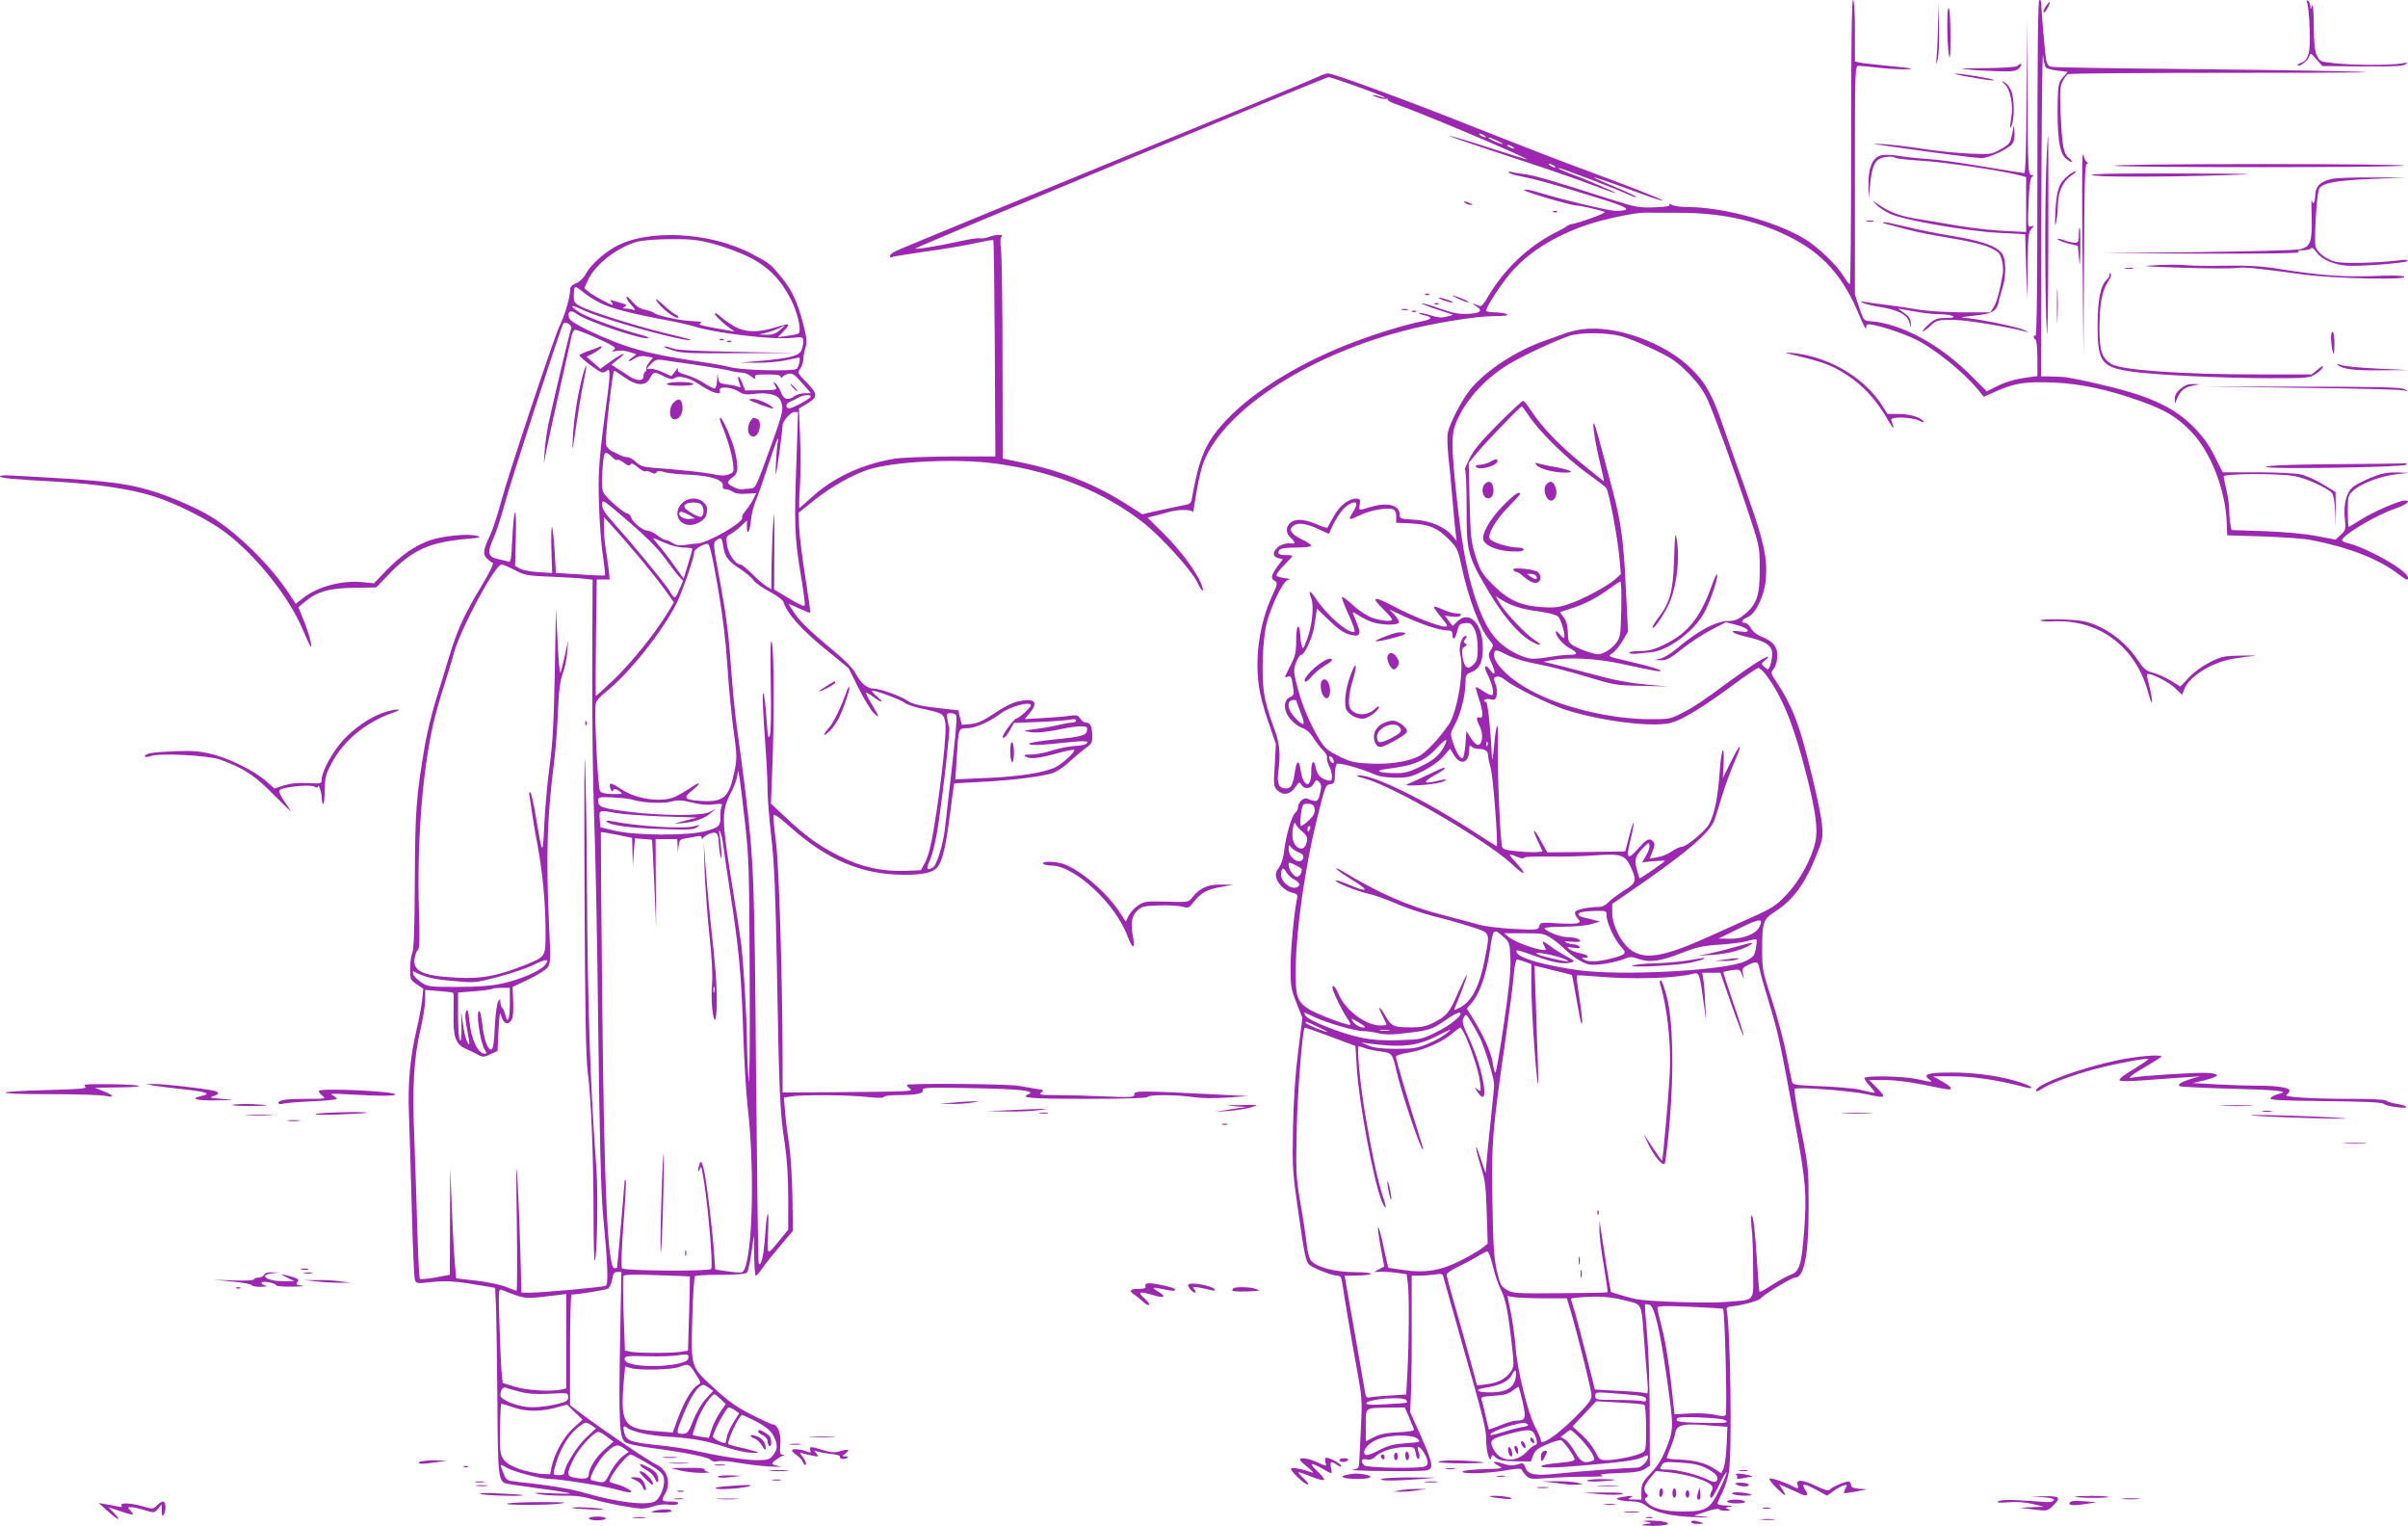 <?xml version="1.0" standalone="no"?>
<!DOCTYPE svg PUBLIC "-//W3C//DTD SVG 20010904//EN"
 "http://www.w3.org/TR/2001/REC-SVG-20010904/DTD/svg10.dtd">
<svg version="1.0" xmlns="http://www.w3.org/2000/svg"
 width="1280pt" height="811pt" viewBox="0 0 1280 811"
 preserveAspectRatio="xMidYMid meet">
<g transform="translate(0,811) scale(0.1,-0.1)"
fill="#9c27b0" stroke="none">
<path d="M9840 7355 c0 -415 -3 -755 -7 -755 -5 0 -19 19 -33 42 -37 61 -139
158 -211 201 -159 93 -434 167 -627 167 -29 0 -63 5 -74 11 -14 7 -18 8 -14 0
5 -7 -22 -11 -81 -13 -81 -3 -99 1 -233 43 -301 97 -407 128 -458 134 -29 3
-59 8 -67 11 -8 4 -15 2 -15 -3 0 -4 30 -14 68 -21 76 -15 133 -30 390 -109
182 -56 204 -70 116 -74 -34 -2 -300 62 -435 104 -26 8 -52 11 -58 8 -11 -7
248 -83 284 -84 18 0 105 -20 145 -33 13 -5 -135 -59 -180 -66 -8 -2 -17 -6
-20 -9 -3 -4 -30 -19 -60 -34 -149 -75 -278 -199 -364 -348 -18 -32 -32 -47
-42 -43 -37 15 -46 16 -21 1 43 -25 28 -40 -41 -43 -48 -2 -80 4 -148 28 -48
17 -91 29 -96 28 -5 -2 30 -16 79 -32 l88 -29 -35 -10 c-26 -7 -49 -5 -88 8
-30 9 -56 14 -59 12 -2 -3 9 -8 26 -12 49 -11 45 -22 -12 -33 -89 -17 -266
-72 -397 -124 -288 -114 -534 -273 -671 -433 -86 -100 -118 -182 -155 -392 -3
-17 -13 -24 -42 -28 -20 -4 -78 -16 -128 -27 l-92 -21 -83 53 c-162 104 -347
178 -554 221 l-105 22 -1 526 c0 289 -4 553 -8 586 -5 37 -4 62 2 66 20 14
-29 14 -62 1 -19 -7 -42 -11 -52 -9 -10 3 -58 -4 -106 -15 -116 -26 -247 -47
-236 -38 15 13 2179 910 2195 910 18 0 289 -98 298 -107 3 -3 -3 -3 -13 0 -41
15 -70 16 -32 2 22 -9 45 -13 53 -10 7 2 11 1 8 -4 -3 -5 25 -19 62 -31 112
-38 685 -280 679 -287 -2 -1 -93 27 -202 62 -110 36 -204 64 -209 62 -4 -1
135 -49 309 -106 174 -57 374 -125 443 -152 69 -26 128 -47 130 -45 3 4 -174
79 -261 111 -26 10 -46 20 -43 22 4 5 331 -120 379 -144 16 -8 31 -12 34 -10
2 3 -48 27 -111 53 -199 83 -132 64 178 -50 39 -14 71 -24 74 -22 4 5 -201 85
-448 176 -102 37 -342 131 -535 207 -344 138 -766 293 -796 293 -8 0 -33 -8
-55 -19 -21 -10 -176 -75 -344 -144 -1395 -572 -1879 -771 -1902 -783 -16 -8
-28 -19 -28 -25 0 -6 3 -8 8 -6 4 3 91 17 194 32 103 14 222 35 265 45 43 10
80 16 83 13 3 -2 6 -262 8 -577 l3 -572 -238 0 c-138 -1 -266 -6 -306 -13
-170 -30 -323 -102 -435 -206 -33 -30 -61 -55 -63 -55 -2 0 -1 51 3 112 4 62
4 181 1 265 l-6 152 37 22 c65 38 65 54 6 114 -51 52 -52 54 -36 76 9 13 16
34 16 48 0 13 5 41 11 61 10 32 8 52 -11 127 -31 119 -58 177 -115 248 -60 73
-61 75 -159 126 -224 118 -562 134 -732 34 -63 -37 -126 -96 -150 -140 -11
-22 -32 -42 -51 -50 -27 -11 -33 -20 -33 -43 0 -34 -31 -135 -55 -183 -26 -50
-272 -788 -311 -934 -19 -71 -46 -153 -59 -180 -37 -78 -40 -100 -17 -123 11
-11 25 -21 31 -23 7 -3 -17 -52 -60 -124 -94 -156 -129 -234 -173 -380 -20
-66 -52 -172 -72 -235 -19 -63 -44 -166 -55 -228 -47 -276 -52 -346 -54 -717
-1 -252 -5 -368 -13 -388 -7 -16 -12 -54 -12 -86 0 -56 2 -60 35 -82 l35 -24
-6 -60 c-4 -33 -17 -105 -30 -159 -35 -147 -47 -290 -40 -456 3 -80 10 -305
15 -500 5 -195 12 -363 17 -374 6 -17 14 -18 73 -11 97 11 143 7 315 -23 l38
-7 5 -110 c2 -60 5 -281 7 -490 2 -404 5 -430 50 -440 12 -3 91 -14 176 -26
85 -11 157 -23 160 -26 3 -2 -44 -2 -105 1 -87 4 -100 3 -60 -5 28 -5 86 -8
130 -8 56 2 103 -4 155 -19 41 -12 119 -29 173 -38 89 -15 102 -15 145 -1 28
10 63 14 88 10 25 -3 44 -1 48 6 5 7 -7 11 -38 11 -50 0 -52 3 -31 40 33 57
13 128 -43 155 -42 19 -279 180 -389 262 l-73 55 0 294 c0 162 4 294 8 294 31
0 180 24 193 31 9 4 19 26 23 49 5 32 10 40 28 40 l21 0 -7 -373 c-8 -432 -3
-512 29 -533 12 -8 73 -21 136 -29 180 -24 300 -48 316 -63 8 -9 23 -12 39 -8
13 4 62 0 107 -8 45 -8 120 -17 167 -20 47 -2 74 -2 60 0 -51 10 -54 13 -29
33 13 10 31 21 39 24 13 5 13 6 -1 6 -13 1 -15 11 -11 56 5 57 -14 105 -41
105 -6 0 -58 24 -115 53 -77 39 -124 73 -192 136 -130 119 -127 111 -120 373
3 120 10 221 14 225 4 5 66 8 136 8 78 0 133 4 140 11 6 6 17 53 24 105 l14
94 1 -107 c1 -60 4 -108 9 -108 4 0 20 19 37 43 16 23 59 77 95 119 l65 77 -3
188 c-2 104 -10 224 -17 268 -7 44 -17 119 -21 166 l-7 86 39 6 c59 10 308 8
404 -3 56 -6 86 -6 88 0 2 6 36 10 77 10 97 0 138 9 130 27 -4 13 29 15 257
10 251 -4 347 -14 306 -32 -50 -20 7 -25 307 -25 210 0 325 4 325 10 0 13 155
13 245 -1 43 -6 112 -7 180 -2 l110 8 -125 6 c-451 23 -480 23 -480 4 0 -17
-10 -18 -157 -12 -87 4 -203 7 -257 7 -86 0 -97 2 -81 14 16 12 14 14 -26 19
-24 4 -66 11 -94 16 -55 11 -595 15 -595 5 0 -4 8 -13 17 -20 20 -15 4 -15
-444 -19 l-233 -1 0 180 c-1 434 -19 1024 -35 1148 -9 70 -15 134 -13 143 2
11 28 -6 88 -60 196 -175 383 -254 605 -254 100 -1 155 12 178 40 27 33 45
110 67 283 11 88 21 160 22 162 2 1 68 5 148 9 148 7 305 26 372 45 21 6 64
34 95 64 32 28 72 62 89 74 27 19 31 27 30 64 -1 50 -11 68 -34 68 -10 0 -23
9 -30 21 -11 18 -20 20 -55 15 -23 -4 -87 -9 -141 -12 l-99 -6 26 32 c49 58
28 81 -58 63 -34 -7 -79 -30 -129 -64 -60 -40 -88 -53 -125 -57 l-48 -4 -10
38 -9 39 -64 7 c-126 13 -181 25 -208 45 -30 22 -144 63 -176 63 -37 1 -67 26
-95 76 -19 36 -59 76 -154 154 -79 65 -143 127 -168 163 -22 31 -38 57 -36 57
3 0 29 -11 58 -25 29 -13 55 -23 56 -21 2 2 -10 86 -26 187 -16 101 -31 220
-33 264 l-3 80 84 67 c87 70 201 134 286 162 141 45 477 61 687 31 304 -42
573 -152 783 -319 90 -72 249 -248 278 -308 26 -56 44 -64 22 -10 -28 67 -108
175 -197 264 l-88 87 43 11 c23 6 58 15 77 21 51 13 120 11 121 -3 1 -7 7 30
15 82 8 52 23 124 34 160 88 278 531 578 1061 719 156 42 394 81 492 81 57 0
77 3 67 10 -8 5 -36 10 -62 10 -27 0 -48 4 -48 9 0 19 70 127 123 192 97 116
237 205 422 267 92 30 246 62 300 62 17 -1 95 -1 175 -1 224 1 412 -39 585
-124 185 -91 295 -214 382 -430 18 -44 33 -70 33 -58 0 20 4 22 33 17 56 -10
160 -45 224 -75 101 -48 262 -177 338 -271 l30 -37 65 29 c98 44 158 53 305
47 144 -6 291 -37 469 -101 128 -46 194 -86 267 -164 101 -107 177 -303 185
-472 l3 -75 193 -6 c106 -4 220 -12 253 -19 204 -40 357 -100 464 -181 45 -34
51 -36 51 -19 0 36 -212 157 -322 184 -16 3 -28 10 -28 15 0 26 176 131 277
166 66 23 93 45 56 45 -30 0 -174 -63 -236 -103 -31 -20 -60 -37 -62 -37 -3 0
-5 37 -5 83 0 78 2 85 28 109 39 37 146 78 227 87 l70 8 -66 2 c-53 1 -81 -5
-140 -29 -40 -17 -84 -40 -96 -52 -32 -30 -46 -91 -39 -164 6 -56 5 -62 -21
-86 l-28 -26 -100 19 c-61 12 -169 22 -277 26 l-176 6 -6 30 c-3 16 -6 50 -6
76 0 25 -7 73 -15 106 -8 33 -14 66 -15 73 0 15 283 17 375 2 60 -10 174 -61
200 -90 9 -10 15 -46 18 -100 l3 -85 0 95 -1 95 -69 42 c-37 23 -91 47 -118
52 -27 6 -131 11 -231 11 l-182 0 -44 88 c-33 64 -63 105 -115 157 -108 107
-241 166 -521 229 -138 31 -157 34 -227 35 l-58 1 1 878 c1 482 5 854 9 826 4
-29 10 -56 14 -62 3 -5 31 -13 61 -17 l56 -7 -26 -30 c-22 -26 -25 -39 -27
-121 -4 -182 8 -274 38 -304 13 -13 28 -23 35 -23 6 0 0 9 -13 20 -30 23 -37
63 -45 251 -4 103 -2 132 11 157 9 17 21 34 28 38 6 4 410 7 897 7 686 0 815
2 571 8 -173 4 -589 10 -925 13 -335 3 -620 8 -631 11 -15 3 -24 15 -28 39 -5
28 -25 256 -26 304 0 6 -4 12 -10 12 -7 0 -10 -305 -10 -896 0 -594 -3 -893
-10 -889 -5 3 -10 2 -10 -4 0 -5 5 -13 10 -16 6 -3 10 -48 10 -100 l0 -94 -47
-6 c-74 -10 -123 -25 -175 -51 l-47 -24 -88 88 c-164 163 -368 273 -532 285
-33 2 -35 5 -58 72 l-23 69 0 608 c0 597 0 608 20 608 10 0 63 -5 117 -11 54
-6 121 -9 148 -7 35 2 7 7 -90 16 -77 8 -152 16 -167 19 l-28 6 0 163 c0 103
-4 164 -10 164 -7 0 -10 -258 -10 -755z m-1950 35 c8 -5 11 -10 5 -10 -5 0
-17 5 -25 10 -8 5 -10 10 -5 10 6 0 17 -5 25 -10z m75 -31 c22 -10 29 -16 15
-13 -28 7 -80 33 -65 33 6 0 28 -9 50 -20z m75 -29 c8 -5 11 -10 5 -10 -5 0
-17 5 -25 10 -8 5 -10 10 -5 10 6 0 17 -5 25 -10z m220 -100 c8 -5 11 -10 5
-10 -5 0 -17 5 -25 10 -8 5 -10 10 -5 10 6 0 17 -5 25 -10z m-4467 -416 c56
-15 141 -46 188 -70 103 -51 171 -121 226 -231 35 -71 55 -165 37 -176 -5 -3
-31 -8 -59 -12 l-50 -7 28 29 c44 47 40 48 -52 20 -88 -27 -158 -23 -217 14
-27 17 -59 40 -71 52 -13 11 -23 16 -23 11 0 -11 41 -51 80 -78 l25 -18 -30 5
c-151 27 -166 30 -153 38 13 9 11 9 -62 14 -53 3 -166 28 -180 40 -8 7 -32 15
-52 19 -26 5 -46 18 -68 44 -16 20 -30 30 -30 22 0 -8 12 -27 28 -43 20 -22
22 -28 9 -24 -10 4 -28 7 -40 7 -18 0 -19 2 -7 10 13 8 13 9 0 14 -8 2 -30 9
-49 15 -29 9 -32 9 -21 -4 7 -8 9 -15 6 -15 -12 0 -101 48 -126 68 l-24 20 19
42 c38 84 156 176 264 206 25 6 104 13 174 13 108 1 145 -3 230 -25z m-605
-313 c59 -30 169 -58 351 -92 58 -10 126 -26 151 -34 110 -35 414 -71 514 -61
65 6 66 6 66 -18 0 -14 -5 -36 -11 -50 -13 -28 -68 -41 -229 -55 l-95 -8 85
-1 c47 -1 116 5 155 13 38 8 71 15 72 15 10 0 0 -50 -12 -60 -18 -15 -299 -8
-355 9 -19 6 -98 20 -175 31 -270 40 -382 72 -582 166 -61 30 -94 51 -98 65
-11 34 10 45 40 21 48 -38 366 -145 382 -128 3 2 -15 10 -38 16 -97 24 -287
93 -326 118 -58 36 -54 48 5 19 94 -48 551 -176 585 -164 5 1 -46 15 -114 31
-144 33 -408 115 -468 145 -37 19 -41 25 -41 60 0 21 3 41 6 44 4 4 22 -7 41
-23 19 -17 60 -43 91 -59z m-152 -138 c-9 -22 -101 -412 -121 -508 -9 -44 -18
-109 -20 -145 l-4 -65 15 80 c9 44 40 186 69 315 29 129 57 252 61 273 3 21
12 41 19 44 8 2 61 -18 120 -45 93 -43 104 -51 88 -61 -15 -10 -13 -11 14 -6
18 4 49 1 70 -6 l36 -12 -24 -18 c-30 -23 -17 -25 16 -3 18 11 35 14 60 10
l36 -7 -21 -26 c-11 -14 -17 -29 -15 -33 3 -5 1 -11 -5 -15 -5 -3 -10 -15 -10
-26 0 -25 -36 -25 -75 1 -16 11 -45 30 -63 41 l-32 21 36 29 c55 43 26 35 -39
-11 l-56 -40 -36 32 -37 32 35 18 c39 20 64 47 31 34 -10 -5 -38 -15 -61 -23
-24 -8 -43 -18 -43 -21 1 -12 107 -92 122 -92 8 0 19 5 26 12 15 15 16 -26 2
-127 -46 -335 -52 -412 -46 -585 3 -96 12 -220 21 -274 8 -55 13 -102 11 -104
-2 -2 -62 0 -133 5 l-128 8 -7 119 c-4 65 -10 121 -14 125 -3 3 -5 -50 -3
-119 l4 -125 -70 4 c-38 2 -83 10 -99 18 l-28 15 4 155 c5 180 -10 170 -19
-14 -5 -108 -8 -123 -22 -118 -9 4 -29 9 -46 12 -63 12 -68 32 -29 119 14 33
39 109 55 169 26 104 299 940 313 964 11 17 49 -7 42 -26z m1109 -8 c-21 -18
-41 -25 -70 -24 l-40 1 46 12 c25 7 54 18 65 24 31 19 31 13 -1 -13z m-445
-184 c80 -12 161 -26 180 -31 19 -6 47 -10 61 -10 15 0 38 -9 53 -21 19 -15
24 -16 20 -5 -5 14 4 16 65 16 50 0 71 -4 71 -12 0 -9 3 -10 8 -2 4 6 18 14
32 17 21 5 33 -2 73 -48 l48 -55 -33 0 c-19 0 -43 -7 -54 -15 -33 -25 -59 -19
-72 19 -7 19 -20 40 -29 48 -15 12 -15 11 -4 -9 14 -27 18 -25 -81 -27 l-77
-1 -15 39 c-9 22 -18 37 -21 34 -3 -3 -1 -18 5 -33 9 -24 8 -26 -7 -20 -10 4
-37 10 -60 12 -38 5 -42 8 -46 37 -3 26 -4 24 -5 -11 -1 -23 -6 -44 -11 -47
-5 -3 -28 8 -52 24 -24 17 -68 37 -97 46 -42 12 -52 19 -48 32 3 10 -3 5 -14
-10 l-21 -27 -42 19 c-23 11 -53 20 -66 20 l-24 0 24 26 c20 21 30 25 59 21
19 -3 100 -15 180 -26z m-381 -66 c65 -47 114 -48 136 -5 18 36 24 36 76 9 31
-15 44 -17 54 -9 19 16 78 3 121 -26 77 -52 132 -70 120 -39 -8 23 62 19 99
-5 24 -16 40 -19 77 -14 77 10 131 -2 146 -33 19 -42 16 -60 -43 -224 -91
-251 -87 -244 -121 -246 -16 0 -33 -2 -39 -4 -18 -4 -75 23 -75 36 0 7 11 20
25 29 28 19 31 45 14 128 -12 59 -67 188 -81 188 -4 0 -1 -17 8 -37 27 -63 53
-149 60 -202 6 -49 6 -51 -22 -62 -21 -8 -44 -8 -84 1 -49 10 -154 21 -329 35
-40 3 -61 10 -81 30 -14 14 -34 25 -43 25 -10 0 -25 4 -35 8 -9 5 -30 15 -47
23 -19 9 -31 24 -34 39 -5 37 35 390 44 390 3 0 27 -16 54 -35z m991 -102 c0
-11 -96 -63 -115 -63 -21 0 -19 26 3 34 9 3 28 13 42 21 26 16 70 20 70 8z
m-76 -330 c-13 -350 -10 -417 20 -601 15 -90 26 -170 24 -178 -2 -10 -26 1
-83 35 l-80 48 1 229 c1 180 0 207 -6 124 -4 -58 -8 -161 -9 -229 l-1 -123
-27 17 c-16 10 -50 40 -76 66 -27 27 -54 49 -61 49 -26 0 -64 55 -71 102 -6
42 -5 47 16 58 13 7 39 26 57 43 l32 31 0 -33 c0 -53 17 -26 22 36 3 32 15 78
26 103 11 25 39 106 63 180 24 74 47 140 52 145 5 6 6 4 3 -5 -7 -24 -17 -185
-11 -178 4 4 34 225 35 258 0 21 43 70 61 70 l21 0 -8 -247z m-975 3 c8 -9 17
-13 22 -10 5 3 21 -4 36 -16 19 -15 28 -17 34 -9 5 9 16 5 39 -14 17 -15 36
-25 41 -22 5 3 18 1 30 -6 16 -8 23 -8 29 1 6 9 16 10 41 1 19 -6 79 -12 134
-14 113 -5 183 -28 177 -59 -2 -12 3 -18 15 -18 10 0 28 -6 39 -14 13 -9 38
-13 72 -10 l52 3 -16 -32 c-9 -18 -27 -45 -40 -60 -13 -16 -22 -32 -19 -37 14
-23 -187 -139 -242 -139 -10 0 -37 -3 -60 -7 -32 -5 -49 -2 -67 10 -14 9 -31
16 -37 16 -7 0 -27 11 -45 25 -18 14 -42 25 -53 25 -24 0 -78 44 -86 70 -4 11
-11 20 -17 20 -13 0 -62 37 -104 80 -30 31 -34 41 -34 90 0 30 3 78 6 107 6
45 9 51 24 43 9 -5 22 -16 29 -24z m272 -528 c29 -40 63 -85 76 -99 l24 -26
-21 -48 c-22 -52 -23 -52 -54 -1 -24 39 -194 246 -291 353 -50 56 -65 80 -65
103 0 29 4 26 139 -90 91 -78 157 -144 192 -192z m-127 -7 c48 -58 108 -134
133 -169 l45 -63 -33 -55 c-65 -108 -188 -260 -283 -353 -54 -51 -98 -91 -99
-90 -1 2 -1 142 1 312 l4 307 35 0 34 0 -6 58 c-4 31 -11 81 -16 111 -5 30 -9
79 -9 109 l0 54 53 -58 c28 -31 92 -105 141 -163z m130 84 c33 -15 75 -25 101
-25 25 0 45 -3 45 -7 0 -5 -10 -42 -23 -83 l-23 -75 -50 69 c-27 39 -64 87
-83 108 -18 21 -31 38 -28 38 2 0 30 -11 61 -25z m310 -17 c9 -58 27 -81 91
-122 29 -19 61 -46 70 -60 9 -13 47 -40 85 -60 38 -20 72 -45 75 -56 19 -61
92 -143 215 -244 l131 -107 53 -107 c30 -59 66 -118 80 -131 34 -32 33 -25 -9
45 -19 31 -33 59 -31 62 3 2 20 -8 39 -22 47 -36 60 -32 17 4 -19 16 -30 30
-24 30 22 0 158 -51 175 -66 9 -8 50 -22 89 -30 113 -24 118 -27 125 -78 8
-49 -21 -316 -60 -553 -16 -97 -31 -156 -47 -185 l-23 -43 -78 -3 c-127 -5
-237 19 -352 77 -112 56 -177 103 -290 208 l-77 72 7 183 c11 256 10 625 -2
673 -7 28 -9 -34 -6 -215 3 -155 1 -265 -5 -280 -8 -20 -11 -3 -17 82 -10 151
-25 201 -19 63 3 -60 10 -166 15 -234 5 -68 9 -158 9 -200 0 -42 9 -155 20
-251 16 -137 22 -289 30 -705 11 -654 16 -757 41 -919 13 -88 19 -181 19 -295
l0 -166 -41 -50 c-76 -93 -72 -95 -66 40 6 142 -7 116 -17 -34 -7 -96 -20
-151 -33 -137 -3 2 -9 458 -14 1013 -9 1050 -11 1111 -59 1515 -12 95 -30 234
-41 308 -11 74 -26 230 -34 345 -11 155 -25 268 -55 430 -39 207 -40 220 -24
232 27 20 31 17 38 -29z m-30 -208 c26 -150 43 -284 52 -422 7 -112 22 -268
33 -348 19 -135 19 -151 5 -220 -28 -137 -57 -163 -172 -157 -95 5 -104 16
-52 57 54 43 44 50 -14 10 -26 -17 -62 -38 -81 -46 -73 -30 -204 -11 -283 42
-57 38 -68 38 -57 3 5 -15 9 -18 15 -9 6 10 13 9 31 -4 23 -16 22 -16 -33 -16
-37 0 -60 5 -68 15 -12 15 -32 419 -23 467 3 13 25 39 50 58 123 96 303 321
380 475 30 60 93 242 93 270 0 15 45 44 70 45 12 0 23 -47 54 -220z m-1077 80
c54 -28 68 -30 193 -35 74 -3 154 -8 178 -11 l42 -5 -2 -482 c-1 -265 4 -615
10 -777 7 -162 17 -668 22 -1125 7 -589 15 -875 25 -985 26 -271 30 -379 14
-384 -20 -7 -338 -36 -397 -36 l-50 0 -6 218 c-3 119 -10 289 -15 377 -7 123
-8 75 -4 -212 3 -205 2 -373 -1 -373 -3 0 -29 9 -58 21 -29 12 -100 26 -158
33 l-105 12 -7 79 c-4 44 -12 177 -16 295 l-9 215 -1 -285 -1 -285 -75 -14
c-42 -8 -79 -11 -84 -7 -4 4 -10 128 -14 274 -4 147 -12 364 -16 482 -11 260
-2 419 32 563 14 60 26 133 26 162 l0 54 73 -6 c39 -3 74 -7 76 -10 3 -2 3
-50 2 -107 -3 -128 10 -165 65 -190 22 -9 51 -24 66 -32 24 -13 31 -13 65 3
l38 18 5 110 c5 87 7 103 14 77 11 -41 34 -52 53 -26 10 13 13 42 11 99 l-3
80 87 41 c47 23 93 52 101 65 14 21 14 52 5 239 -16 357 -10 557 28 855 8 66
17 185 20 265 4 107 11 159 25 199 11 29 22 81 24 115 l5 61 -18 -82 c-10 -45
-20 -85 -24 -88 -3 -3 -10 72 -14 167 l-9 173 -6 -340 c-5 -266 -11 -375 -28
-500 -12 -88 -24 -227 -28 -310 -7 -168 -10 -165 -44 43 -12 72 -26 132 -31
132 -5 0 -7 -8 -4 -17 2 -10 7 -43 11 -73 4 -30 17 -113 31 -184 28 -148 44
-314 44 -472 0 -130 1 -128 -110 -173 -146 -58 -232 -74 -360 -67 -183 9 -238
34 -226 104 3 19 11 39 17 43 9 5 11 58 6 211 -11 353 17 725 74 982 11 49 37
144 59 210 21 67 46 147 54 179 38 132 218 467 252 467 7 0 40 -14 71 -30z
m2743 -719 c0 -11 -67 -71 -80 -71 -9 0 -70 -82 -70 -94 0 -18 19 -1 38 33
l22 39 133 5 c72 3 147 9 165 12 21 5 32 3 32 -4 0 -6 -9 -11 -20 -11 -12 0
-49 -7 -83 -15 -34 -8 -89 -17 -122 -21 -58 -7 -59 -8 -23 -14 36 -7 97 0 188
19 25 6 62 10 83 11 34 0 38 -3 35 -22 -4 -27 -24 -33 -183 -49 -69 -7 -125
-17 -125 -21 0 -11 65 -9 198 6 102 11 130 9 101 -10 -6 -3 -34 -8 -63 -9 -28
-2 -80 -13 -115 -24 -35 -12 -84 -21 -110 -21 -33 0 -42 -3 -31 -10 24 -16 69
-11 164 15 49 14 92 22 95 20 9 -10 -65 -78 -104 -95 -62 -28 -195 -48 -368
-55 l-159 -7 7 103 c10 171 9 169 56 169 42 0 120 34 178 78 50 38 161 67 161
43z m-397 -54 c5 -14 -4 -112 -34 -372 -11 -93 -22 -192 -25 -220 -9 -87 -45
-205 -65 -215 -34 -19 -38 -10 -14 43 14 32 31 106 44 193 27 186 61 491 57
506 -3 7 -7 28 -10 46 -5 29 -3 32 18 32 13 0 26 -6 29 -13z m-1122 -577 c20
-177 22 -252 24 -815 2 -341 -1 -588 -5 -550 -4 39 -8 126 -9 195 -2 157 -18
428 -32 540 -6 47 -31 207 -55 355 -48 301 -48 348 1 441 13 25 28 62 32 82
l7 37 8 -45 c4 -25 17 -133 29 -240z m-599 130 c52 -17 162 -22 206 -10 36 9
56 8 110 -5 44 -11 83 -15 115 -10 45 5 49 4 42 -12 -4 -10 -7 -34 -6 -53 2
-49 -6 -57 -79 -77 -93 -25 -363 -24 -477 1 l-81 19 -4 43 c-4 50 -5 50 87 33
33 -6 143 -14 245 -18 l185 -6 -65 -17 c-63 -17 -64 -17 -16 -13 69 7 119 24
152 52 l29 24 -34 -17 c-44 -21 -255 -20 -431 2 -140 18 -160 25 -160 57 0 22
3 22 78 19 42 -2 89 -7 104 -12z m483 -245 c4 -33 20 -143 36 -245 46 -298 59
-428 69 -730 5 -157 16 -341 24 -410 42 -358 24 -871 -32 -882 -9 -2 -45 1
-79 6 l-61 9 -7 96 c-9 131 -42 397 -56 446 -10 34 -13 37 -20 20 -4 -11 -8
-27 -8 -35 0 -9 4 -7 8 5 7 18 9 17 14 -10 26 -129 60 -506 47 -519 -14 -14
-460 -10 -473 3 -6 6 -3 100 7 236 10 125 15 229 12 233 -3 3 -6 -1 -6 -9 0
-10 -37 -437 -40 -456 0 -2 -6 -3 -14 -3 -36 0 -55 424 -65 1440 -5 481 -8
876 -7 877 2 2 39 -4 84 -13 l82 -17 2 -76 2 -76 5 75 6 75 45 -4 c25 -1 46
-4 46 -5 1 0 6 -107 12 -236 l10 -235 -2 238 -1 237 58 0 57 0 2 -37 1 -38 4
37 c4 34 7 38 41 43 20 3 47 8 60 11 13 3 22 0 22 -8 0 -10 2 -10 8 -1 4 6 20
17 36 23 36 13 45 2 47 -55 1 -22 5 -53 10 -70 8 -31 4 58 -7 120 -3 21 -2 25
4 15 5 -8 13 -42 17 -75z m-951 -637 c-28 -31 -130 -74 -225 -95 -61 -13 -127
-18 -239 -18 -149 0 -156 1 -192 25 -20 14 -39 33 -42 43 -2 10 -1 17 2 15 57
-31 103 -42 206 -51 119 -11 121 -11 244 21 68 18 154 47 190 65 69 34 88 32
56 -5z m-184 -203 c0 -85 -12 -112 -25 -55 -4 16 -11 32 -16 35 -5 4 -9 16 -9
28 -1 22 -1 22 -13 2 -6 -11 -14 -71 -17 -134 -3 -80 -9 -116 -18 -119 -18 -6
-40 55 -48 132 -4 37 -11 69 -15 72 -22 13 2 -164 27 -203 12 -19 12 -23 1
-23 -37 0 -72 75 -82 175 -6 57 -10 66 -18 49 -6 -15 -4 -45 6 -95 8 -41 13
-76 12 -77 -9 -10 -26 44 -34 105 l-10 68 2 -82 c1 -55 -1 -79 -8 -72 -6 6
-10 64 -10 132 l0 122 89 7 c49 4 91 10 94 13 3 3 25 5 49 5 l43 0 0 -85z
m957 -1449 c1 -1 -1 -89 -4 -197 l-6 -197 -36 -6 c-47 -8 -230 -8 -269 0 l-30
6 -7 193 c-4 106 -4 198 -1 204 5 7 60 9 179 4 95 -3 173 -6 174 -7z m-927
-99 c56 -19 71 -19 223 0 l47 6 0 -251 0 -250 -22 -6 c-51 -13 -187 -6 -251
14 l-65 20 -6 63 c-3 34 -8 147 -11 251 -6 179 -5 188 12 181 10 -5 43 -17 73
-28z m917 -341 c-8 -19 -94 -36 -185 -36 -95 0 -152 14 -152 38 0 15 13 17
122 14 68 -2 143 1 168 6 45 8 56 3 47 -22z m40 -77 c31 -48 31 -49 12 -60
-29 -15 -74 -90 -105 -176 l-28 -76 -80 6 c-183 13 -199 38 -180 269 l7 76 31
-9 c47 -13 216 -9 256 6 50 19 52 19 87 -36z m71 -75 l23 -16 -39 -42 c-22
-24 -50 -72 -67 -114 -26 -66 -31 -72 -57 -72 -34 0 -35 5 -2 86 44 111 84
172 114 174 3 0 16 -7 28 -16z m-1003 -21 c43 -11 87 -14 158 -10 97 5 97 5
97 -18 0 -21 -8 -25 -76 -41 -48 -10 -99 -15 -138 -12 -66 6 -146 40 -146 62
0 29 13 47 29 41 9 -4 43 -13 76 -22z m1066 -39 l27 -26 -28 -40 c-16 -22 -36
-62 -46 -90 l-16 -50 -41 6 c-23 4 -43 8 -44 10 -2 2 8 35 22 73 23 62 76 143
93 143 3 0 18 -12 33 -26z m-1098 -45 c68 -23 149 -22 236 4 l45 12 41 -40 42
-40 -48 -43 c-51 -45 -102 -136 -117 -208 l-8 -39 -47 2 c-26 2 -77 13 -114
25 -74 26 -101 53 -104 108 -4 64 1 240 6 240 3 0 34 -9 68 -21z m1174 -14
l22 -16 -29 -46 c-16 -26 -33 -61 -36 -80 -3 -18 -7 -33 -9 -33 -18 0 -65 25
-65 35 0 23 71 155 83 155 7 0 22 -7 34 -15z m96 -51 c71 -36 99 -60 114 -96
18 -42 16 -61 -8 -92 -18 -23 -27 -26 -87 -26 -64 0 -199 21 -342 53 -36 8
-120 20 -187 27 -140 15 -164 23 -174 64 -9 34 -5 43 13 29 27 -22 117 -42
213 -48 132 -8 202 -20 310 -55 82 -26 136 -35 175 -30 8 1 -23 10 -69 21 -46
10 -86 21 -89 24 -11 10 57 155 73 155 3 0 29 -12 58 -26z m-859 -29 l24 -16
-54 -51 c-49 -47 -114 -151 -114 -185 0 -8 -12 -13 -30 -13 -28 0 -30 2 -24
28 24 97 68 177 121 221 43 36 46 36 77 16z m83 -61 l34 -26 -46 -40 c-45 -39
-85 -102 -85 -132 0 -23 -18 -29 -66 -21 -54 8 -55 19 -14 102 29 59 107 143
131 143 7 0 27 -12 46 -26z m91 -62 l24 -18 -35 -26 c-18 -15 -47 -52 -63 -83
-28 -55 -30 -56 -64 -50 -19 4 -37 8 -39 10 -11 12 39 103 77 141 50 48 65 52
100 26z m110 -71 c89 -52 102 -65 102 -101 0 -42 -24 -96 -48 -109 -45 -24
-201 -5 -368 43 -79 24 -195 43 -366 61 -54 6 -57 8 -72 46 -21 52 -21 51 17
29 38 -22 182 -60 229 -60 56 0 309 -41 370 -60 32 -10 60 -14 63 -9 6 8 -46
34 -92 45 -13 4 -23 8 -23 11 0 26 91 143 113 143 4 0 38 -18 75 -39z"/>
<path d="M3488 6515 c20 -39 106 -105 119 -92 2 3 -6 11 -19 17 -12 7 -43 31
-67 54 -24 22 -39 32 -33 21z"/>
<path d="M3828 6303 c7 -3 16 -2 19 1 4 3 -2 6 -13 5 -11 0 -14 -3 -6 -6z"/>
<path d="M3868 6293 c7 -3 16 -2 19 1 4 3 -2 6 -13 5 -11 0 -14 -3 -6 -6z"/>
<path d="M3570 6250 c49 -17 88 -19 360 -17 l305 1 -315 6 c-217 4 -324 9
-343 18 -16 6 -36 12 -45 11 -9 -1 8 -9 38 -19z"/>
<path d="M3097 6113 c-25 -90 -47 -229 -52 -328 -4 -86 -4 -84 16 50 11 77 28
182 39 234 23 107 21 130 -3 44z"/>
<path d="M4215 6050 c10 -11 20 -20 23 -20 3 0 -3 9 -13 20 -10 11 -20 20 -23
20 -3 0 3 -9 13 -20z"/>
<path d="M3545 6070 c-4 -6 22 -10 70 -10 48 0 74 4 70 10 -3 6 -35 10 -70 10
-35 0 -67 -4 -70 -10z"/>
<path d="M3580 5970 c-25 -25 -25 -83 1 -88 28 -5 50 27 47 66 -4 43 -20 50
-48 22z"/>
<path d="M3981 5986 c11 -10 129 -53 129 -47 0 14 -78 51 -106 51 -15 0 -25
-2 -23 -4z"/>
<path d="M3993 5878 c-27 -36 -20 -88 12 -88 32 0 49 83 19 94 -21 8 -20 8
-31 -6z"/>
<path d="M3625 5435 c-47 -46 -22 -115 43 -115 35 0 79 26 86 52 9 36 7 47
-14 68 -29 29 -84 27 -115 -5z m103 -7 c16 -16 15 -57 -1 -64 -8 -3 -32 7 -55
22 -33 21 -39 30 -31 41 14 16 71 17 87 1z m-65 -55 l32 -18 -28 -3 c-28 -3
-57 12 -57 29 0 14 18 11 53 -8z"/>
<path d="M4397 4466 c-56 -34 -58 -41 -4 -15 26 13 47 27 47 31 0 11 1 11 -43
-16z"/>
<path d="M4503 4443 c-28 -82 -71 -171 -94 -198 -39 -44 -37 -56 2 -19 18 16
42 52 54 80 26 56 57 154 49 154 -2 0 -7 -8 -11 -17z"/>
<path d="M3111 4264 c0 -11 3 -14 6 -6 3 7 2 16 -1 19 -3 4 -6 -2 -5 -13z"/>
<path d="M3107 3380 c3 -656 7 -892 18 -975 18 -141 30 -454 30 -758 0 -130 3
-237 6 -237 13 0 19 360 9 495 -32 421 -47 872 -50 1510 -1 248 -6 536 -10
640 -4 105 -5 -199 -3 -675z"/>
<path d="M5370 4116 c0 -31 5 -56 10 -56 6 0 10 22 10 49 0 28 -4 53 -10 56
-6 4 -10 -15 -10 -49z"/>
<path d="M3225 3743 c20 -20 121 -33 288 -39 148 -5 175 -4 192 10 19 14 18
15 -15 5 -55 -16 -301 -1 -440 27 -23 4 -31 3 -25 -3z"/>
<path d="M3745 3490 c3 -80 14 -233 25 -340 14 -126 19 -221 15 -268 -7 -81 3
-192 16 -192 5 0 9 45 9 99 0 99 -6 181 -36 451 -8 80 -19 201 -24 270 l-9
125 4 -145z m52 -652 c-3 -7 -5 -2 -5 12 0 14 2 19 5 13 2 -7 2 -19 0 -25z"/>
<path d="M3516 1740 c-5 -146 -6 -274 -4 -285 6 -26 21 480 16 520 -2 17 -8
-89 -12 -235z"/>
<path d="M3642 1450 c0 -14 2 -19 5 -12 2 6 2 18 0 25 -3 6 -5 1 -5 -13z"/>
<path d="M4030 502 c0 -5 11 -14 25 -20 14 -7 25 -20 25 -31 0 -11 5 -23 10
-26 12 -7 13 34 2 51 -7 11 -45 34 -56 34 -3 0 -6 -4 -6 -8z"/>
<path d="M3990 480 c0 -5 9 -12 21 -15 11 -4 29 -21 40 -38 13 -23 19 -27 19
-14 0 31 -18 54 -50 65 -16 6 -30 7 -30 2z"/>
<path d="M3405 320 c3 -6 20 -17 36 -26 16 -8 34 -27 40 -41 12 -32 24 -23 15
11 -4 17 -21 33 -46 46 -44 22 -54 25 -45 10z"/>
<path d="M3400 286 c0 -6 60 -66 66 -66 12 0 1 24 -21 45 -21 22 -45 33 -45
21z"/>
<path d="M3377 244 c17 -7 34 -23 38 -34 3 -11 10 -20 15 -20 12 0 -8 52 -23
62 -7 4 -23 7 -37 7 -24 -1 -23 -1 7 -15z"/>
<path d="M12264 8094 c5 -10 11 -71 13 -135 6 -126 -6 -171 -48 -184 -11 -4
-18 -9 -15 -12 9 -10 54 25 61 47 6 20 9 19 38 -15 l32 -36 210 -2 c153 -1
215 1 230 10 17 11 13 12 -25 5 -60 -9 -234 -9 -342 1 -85 9 -87 9 -102 42
-12 24 -16 67 -17 162 -1 79 -4 119 -9 103 -7 -23 -8 -23 -9 -3 -1 12 -6 25
-13 29 -8 5 -9 2 -4 -12z"/>
<path d="M10874 8075 c-9 -14 -14 -28 -11 -31 3 -3 13 8 22 25 19 37 12 41
-11 6z"/>
<path d="M10302 7989 c-1 -58 -4 -135 -7 -170 -4 -58 -4 -60 5 -24 6 21 9 98
7 170 l-3 130 -2 -106z"/>
<path d="M10351 7975 c0 -60 4 -130 8 -155 6 -33 9 -10 9 90 0 74 -3 144 -8
155 -5 13 -9 -20 -9 -90z"/>
<path d="M10772 7603 c-1 -275 -5 -413 -12 -413 -6 0 -102 15 -213 34 -111 19
-245 38 -297 41 -52 3 -122 11 -154 16 -33 6 -75 8 -94 4 -47 -9 -72 -65 -70
-160 l1 -70 8 77 c11 104 27 134 79 143 22 4 46 3 53 -3 7 -5 69 -12 138 -16
114 -6 427 -52 522 -77 l37 -10 0 -146 0 -146 -122 6 c-68 4 -175 16 -238 27
-63 11 -160 27 -215 36 -97 16 -147 34 -210 77 l-30 21 19 -22 c11 -12 42 -33
70 -47 69 -34 417 -95 591 -103 l130 -7 5 -175 6 -175 2 179 c2 155 4 182 20
199 16 20 16 20 -1 14 -18 -7 -19 0 -14 124 4 94 9 134 19 140 10 7 9 9 -4 9
-17 0 -18 29 -21 418 l-2 417 -3 -412z"/>
<path d="M10725 7760 c-4 -6 -73 -11 -168 -12 -147 -1 -154 -2 -77 -9 47 -4
119 -7 161 -8 64 -1 79 2 94 19 10 11 13 20 7 20 -6 0 -14 -4 -17 -10z"/>
<path d="M10445 7705 c116 -21 160 -26 153 -20 -7 7 -175 35 -203 34 -11 -1
12 -7 50 -14z"/>
<path d="M10657 7662 c30 -29 46 -113 34 -177 -10 -55 -6 -74 6 -29 12 46 9
136 -6 172 -8 18 -23 38 -35 44 -21 10 -21 10 1 -10z"/>
<path d="M10695 7395 c-9 -46 -14 -52 -60 -78 -49 -28 -52 -28 -170 -23 -66 3
-176 14 -245 25 -69 11 -163 22 -210 25 -75 4 -70 3 45 -13 264 -38 447 -61
478 -61 42 0 152 53 167 80 6 11 10 38 8 58 l-3 37 -10 -50z"/>
<path d="M10877 7218 c-8 -214 -7 -713 3 -868 4 -68 7 123 8 463 1 317 0 577
-1 577 -2 0 -7 -78 -10 -172z"/>
<path d="M11070 7275 c-3 -11 -3 -252 0 -535 l5 -515 3 508 c1 397 5 507 15
507 8 0 9 2 1 8 -7 4 -14 16 -16 27 l-4 20 -4 -20z"/>
<path d="M11240 7229 c61 -10 1510 -10 1535 1 11 5 -326 8 -780 8 -440 0 -780
-4 -755 -9z"/>
<path d="M10997 7180 c-52 -41 -65 -78 -71 -190 -4 -76 -3 -92 4 -60 5 25 9
66 9 92 1 68 27 125 70 154 19 13 31 24 25 24 -6 0 -23 -9 -37 -20z"/>
<path d="M11120 7180 c0 -11 349 -12 710 -1 196 6 165 8 -242 9 -307 1 -468
-1 -468 -8z"/>
<path d="M12390 7158 c-59 -15 -82 -39 -83 -86 -2 -42 -13 -56 -19 -24 -2 9
-2 -32 0 -93 3 -128 -6 -154 -58 -169 -20 -6 -260 -12 -545 -16 l-510 -5 530
-3 c345 -1 525 2 515 8 -11 7 -6 10 22 10 20 0 40 5 43 11 4 6 16 -3 30 -23
25 -36 90 -65 160 -70 70 -5 315 14 322 25 4 7 -11 8 -48 3 -120 -14 -295 -18
-335 -7 -50 14 -92 45 -105 79 -9 23 4 261 17 304 10 34 82 49 280 57 l189 8
-185 0 c-102 1 -201 -3 -220 -9z"/>
<path d="M7790 7030 c8 -5 22 -9 30 -9 10 0 8 3 -5 9 -27 12 -43 12 -25 0z"/>
<path d="M8258 6983 c7 -3 16 -2 19 1 4 3 -2 6 -13 5 -11 0 -14 -3 -6 -6z"/>
<path d="M9923 6933 c9 -2 25 -2 35 0 9 3 1 5 -18 5 -19 0 -27 -2 -17 -5z"/>
<path d="M10025 6920 c17 -4 66 -17 110 -29 44 -12 149 -33 235 -47 99 -16
174 -34 207 -50 46 -21 54 -29 64 -66 6 -23 8 -55 5 -72 -15 -92 -33 -155 -49
-179 l-17 -27 -153 0 c-88 1 -186 7 -232 15 -44 8 -120 19 -170 25 -49 6 -101
13 -115 16 -19 4 -22 3 -9 -5 8 -5 47 -15 85 -21 101 -16 151 -41 163 -82 10
-33 10 -33 8 -3 -1 21 -12 36 -36 52 -19 13 -32 23 -30 23 2 0 40 -7 84 -15
44 -8 105 -15 135 -15 30 0 62 -5 70 -10 11 -7 0 -10 -37 -10 -44 0 -58 -5
-88 -31 -19 -17 -35 -35 -35 -40 0 -4 17 8 38 26 36 34 39 35 123 35 72 0 289
-36 397 -65 9 -3 2 2 -16 10 -40 19 -264 64 -324 66 -24 1 0 6 52 11 102 10
124 23 135 78 3 14 12 46 20 71 17 54 19 124 5 166 -17 48 -97 80 -274 109
-83 14 -195 36 -248 50 -53 13 -105 24 -115 23 -10 -1 -4 -5 12 -9z"/>
<path d="M11050 6860 c0 -35 -3 -40 -22 -40 -13 1 -40 7 -62 15 -21 7 -34 9
-28 3 6 -6 32 -16 59 -23 l48 -12 6 -64 c5 -54 6 -46 7 49 1 61 0 112 -3 112
-3 0 -5 -18 -5 -40z"/>
<path d="M11465 6701 c-98 -5 -83 -7 136 -14 135 -4 266 -5 290 -1 44 5 79 2
354 -35 163 -22 565 -30 535 -11 -9 6 -74 7 -166 3 -158 -6 -281 3 -501 38
-93 15 -161 19 -290 17 -92 -2 -186 0 -208 3 -22 3 -89 3 -150 0z"/>
<path d="M11298 6683 c12 -2 30 -2 40 0 9 3 -1 5 -23 4 -22 0 -30 -2 -17 -4z"/>
<path d="M11213 6653 c4 -6 -2 -18 -13 -28 -35 -32 -50 -108 -50 -249 0 -190
21 -218 182 -241 124 -18 487 -35 740 -35 196 0 206 1 238 23 19 12 36 29 38
37 3 8 -9 2 -27 -13 l-33 -27 -276 0 c-421 0 -739 23 -790 56 -49 32 -62 70
-62 185 0 131 13 202 45 251 17 25 21 39 13 44 -6 4 -8 3 -5 -3z"/>
<path d="M10934 6485 c0 -82 2 -115 3 -72 2 43 2 110 0 150 -1 40 -3 5 -3 -78z"/>
<path d="M7578 6543 c7 -3 16 -2 19 1 4 3 -2 6 -13 5 -11 0 -14 -3 -6 -6z"/>
<path d="M7759 6519 c24 -11 46 -18 48 -15 4 4 -73 36 -85 35 -4 0 13 -9 37
-20z"/>
<path d="M7670 6515 c19 -7 42 -13 50 -13 8 0 -1 6 -20 13 -19 7 -42 13 -50
13 -8 0 1 -6 20 -13z"/>
<path d="M7628 6493 c7 -3 16 -2 19 1 4 3 -2 6 -13 5 -11 0 -14 -3 -6 -6z"/>
<path d="M7453 6463 c9 -2 23 -2 30 0 6 3 -1 5 -18 5 -16 0 -22 -2 -12 -5z"/>
<path d="M7508 6453 c7 -3 16 -2 19 1 4 3 -2 6 -13 5 -11 0 -14 -3 -6 -6z"/>
<path d="M8410 6360 c-30 -4 -75 -15 -100 -25 -25 -9 -70 -26 -100 -36 -151
-53 -312 -158 -393 -257 -45 -54 -111 -181 -121 -232 -4 -19 -2 -75 3 -125 6
-49 15 -148 21 -220 6 -71 13 -152 17 -180 l6 -50 -21 25 c-39 49 -118 83
-204 88 -74 4 -78 6 -78 28 0 50 -66 67 -156 39 -64 -19 -61 -20 -56 15 4 26
1 30 -19 30 -40 0 -87 -36 -118 -92 -17 -29 -32 -57 -34 -61 -1 -4 -22 1 -47
12 -70 31 -116 36 -145 17 -31 -20 -33 -59 -5 -83 20 -17 27 -34 13 -32 -31 5
-66 -4 -83 -21 -27 -27 -25 -48 4 -56 l25 -6 -30 -40 c-33 -47 -36 -63 -12
-76 15 -9 14 -16 -15 -79 -64 -140 -91 -313 -72 -466 6 -52 27 -135 52 -204
l40 -117 -6 -112 c-7 -106 -6 -114 14 -134 30 -30 69 -23 95 16 21 30 22 31
34 12 15 -25 52 -20 66 9 10 20 13 21 27 7 12 -12 13 -23 5 -60 -11 -47 -16
-49 -70 -28 -18 7 -47 -21 -47 -45 0 -10 -7 -24 -15 -31 -19 -15 -51 -126 -59
-203 -4 -36 -15 -69 -27 -87 -16 -20 -20 -36 -15 -55 9 -34 49 -72 87 -80 23
-5 28 -11 24 -28 -15 -68 -35 -273 -35 -368 0 -100 3 -117 32 -190 l31 -79
-23 -183 c-15 -119 -24 -257 -27 -402 -4 -211 -3 -230 31 -465 30 -211 38
-247 56 -262 25 -20 123 -58 150 -58 14 0 20 -9 24 -33 13 -89 59 -358 82
-482 23 -125 25 -155 19 -275 -4 -74 -8 -157 -9 -185 -2 -49 -3 -50 -36 -56
-19 -3 56 -6 167 -7 112 -2 214 0 228 4 37 9 32 37 -32 182 l-57 127 5 120 c2
66 4 229 3 363 l0 242 36 0 c21 0 58 3 83 6 44 6 46 6 52 -22 4 -16 48 -171
97 -344 114 -398 128 -453 128 -517 0 -57 20 -122 27 -90 5 18 5 18 25 0 16
-14 38 -18 103 -19 l83 -1 12 33 c11 26 25 38 76 59 35 15 68 24 74 20 17 -11
70 -86 70 -101 0 -8 -27 -14 -85 -19 -47 -4 -88 -11 -91 -16 -7 -11 62 -11
201 1 219 18 306 30 335 45 27 14 30 14 30 0 0 -20 -36 -55 -57 -55 -55 -1
-332 -21 -415 -31 -125 -14 -166 -7 -179 30 -10 27 -12 28 -44 18 -25 -7 -44
-6 -79 5 -51 17 -61 9 -18 -13 25 -13 20 -14 -78 -17 -58 -1 -109 -7 -114 -12
-15 -15 127 -12 224 5 62 11 86 12 89 4 2 -6 13 -21 24 -32 18 -18 27 -19 121
-12 56 4 148 7 206 7 66 0 94 2 75 7 -21 5 6 9 85 12 88 3 122 8 143 22 l27
17 -1 277 c0 163 -6 338 -14 427 -8 82 -13 152 -10 154 2 2 12 1 23 -2 25 -8
54 -125 88 -361 41 -286 42 -297 4 -395 -25 -63 -46 -98 -84 -138 -45 -48 -51
-59 -51 -98 l0 -44 -40 1 c-31 0 -36 2 -20 9 26 11 2 13 -46 3 -28 -5 -30 -7
-14 -14 11 -4 42 -8 68 -8 35 -1 57 -8 81 -26 45 -34 130 -54 259 -58 62 -3
85 -2 52 2 l-60 6 65 22 c36 12 67 17 68 12 2 -5 18 -9 35 -8 27 0 29 2 12 9
-18 7 -16 8 10 12 22 4 18 5 -17 7 -27 0 -48 5 -48 10 0 5 11 32 26 60 14 28
29 77 34 108 18 106 8 777 -12 863 -2 11 7 16 32 18 52 5 143 30 150 42 11 17
163 110 181 110 50 0 73 116 73 380 0 200 -1 210 -41 410 -23 113 -38 209 -33
213 11 12 298 -10 380 -28 106 -23 110 -21 60 30 l-44 45 84 0 c52 0 132 -10
205 -25 66 -14 125 -25 132 -25 26 0 12 17 -34 43 l-48 27 107 0 c103 0 237
-20 366 -54 65 -18 68 -6 5 17 -100 35 -242 57 -374 57 -131 0 -161 -9 -124
-37 23 -16 17 -16 -65 2 -74 16 -280 20 -280 5 0 -5 14 -25 32 -45 35 -41 42
-39 -62 -15 -25 6 -114 13 -198 17 -144 6 -153 7 -157 27 -3 12 -16 77 -30
146 -13 69 -48 197 -76 285 -50 151 -52 166 -52 265 0 148 5 164 67 204 98 63
160 147 222 302 33 82 35 92 29 163 -8 81 -79 379 -121 508 -30 91 -70 173
-119 246 -32 47 -33 52 -19 69 9 9 19 36 21 60 6 54 -19 89 -80 113 -26 10
-49 27 -59 45 -9 17 -24 30 -33 30 -25 0 -17 17 15 30 44 18 91 119 97 207 8
109 -12 199 -98 441 -45 125 -101 284 -125 354 -60 177 -95 241 -173 318 -140
139 -404 234 -581 210z m204 -36 c33 -8 113 -40 176 -71 98 -47 125 -66 185
-127 50 -51 79 -91 102 -141 37 -83 138 -362 219 -605 56 -171 58 -177 58
-290 1 -142 -14 -189 -78 -243 -35 -29 -53 -37 -85 -37 -68 0 -163 -50 -279
-148 -30 -25 -68 -48 -85 -52 l-32 -8 35 -1 c28 -1 49 10 110 59 41 33 111 79
155 102 l79 41 55 -14 c68 -17 86 -45 22 -35 -70 11 -45 -11 32 -28 101 -23
137 -46 137 -90 0 -19 -5 -47 -10 -62 -10 -26 -11 -26 -30 -9 -19 17 -19 18 3
36 12 10 20 18 17 19 -17 1 -93 -48 -207 -131 -149 -110 -189 -137 -263 -174
-51 -26 -63 -28 -170 -27 -189 1 -434 57 -596 138 -138 68 -240 169 -220 219
5 13 15 11 66 -15 39 -20 100 -38 166 -50 58 -11 173 -40 257 -66 145 -44 158
-47 292 -49 l140 -3 -115 10 c-63 5 -162 22 -220 38 -170 44 -263 69 -295 76
l-30 7 40 8 c91 18 243 10 379 -20 174 -38 213 -45 201 -33 -5 5 -62 22 -125
37 -168 40 -155 33 -125 57 14 10 37 40 52 65 l27 46 -12 236 c-11 243 -25
343 -67 504 -77 293 -96 362 -102 367 -11 9 6 -103 31 -205 13 -55 23 -101 22
-102 -1 -2 -58 44 -127 101 -123 102 -203 187 -263 278 -17 26 -35 48 -40 48
-5 0 -64 -55 -131 -122 -92 -92 -131 -139 -154 -186 -18 -35 -28 -62 -24 -59
5 3 9 -84 9 -196 -1 -240 4 -261 116 -449 77 -131 157 -225 225 -265 52 -30
70 -25 20 6 -44 27 -155 144 -185 195 l-22 38 33 -21 c51 -31 108 -49 199 -61
46 -6 91 -18 100 -27 17 -15 41 -103 32 -113 -3 -2 -14 6 -24 20 -11 14 -20
19 -20 12 0 -24 37 -67 74 -87 46 -25 45 -35 -1 -35 -21 0 -67 -5 -103 -11
-96 -16 -112 -14 -173 14 -83 38 -138 94 -180 184 -71 154 -113 344 -147 680
-24 231 -25 297 -5 353 41 117 153 245 283 323 77 47 249 127 327 153 55 18
195 17 269 -2z m-489 -421 c48 -77 203 -231 306 -304 53 -38 101 -75 107 -82
14 -17 61 -266 70 -370 l8 -88 -31 -28 c-44 -38 -170 -106 -246 -131 -51 -18
-79 -21 -139 -17 -114 7 -182 37 -261 116 -60 60 -69 75 -94 151 -25 78 -28
102 -33 292 l-5 208 39 47 c43 54 235 253 243 253 3 0 19 -21 36 -47z m-915
-474 c0 -7 -9 -27 -21 -45 -25 -41 -21 -41 45 -10 56 27 153 42 175 27 8 -5
14 -22 13 -39 l-1 -30 82 -4 c96 -5 142 -25 204 -90 38 -39 44 -52 63 -142 37
-171 96 -326 146 -386 24 -28 24 -30 9 -54 -15 -23 -15 -28 4 -72 24 -53 19
-71 -9 -34 -27 36 -35 18 -12 -27 24 -47 36 -99 24 -107 -5 -3 -26 6 -46 20
-21 14 -39 24 -41 22 -2 -2 5 -28 15 -58 24 -69 26 -112 5 -104 -19 8 -19 -9
1 -47 19 -38 15 -93 -7 -97 -10 -2 -26 12 -40 35 l-24 38 -5 -67 c-3 -36 -9
-70 -13 -75 -12 -11 -33 21 -53 79 -16 49 -16 50 10 97 30 56 56 157 56 221 0
41 3 47 29 57 46 17 64 54 63 132 0 128 -73 201 -137 137 l-23 -23 -21 27 -20
28 38 -5 c23 -3 41 -1 45 6 5 7 -3 11 -21 11 -15 0 -48 9 -72 20 -24 11 -46
18 -49 16 -2 -3 14 -28 38 -56 36 -44 39 -50 21 -50 -35 0 -178 57 -277 110
-104 55 -120 49 -49 -20 25 -24 45 -48 45 -52 0 -13 -53 -9 -104 8 -27 9 -70
37 -102 66 -30 28 -57 48 -60 45 -4 -3 12 -45 35 -94 22 -48 36 -89 31 -91
-32 -11 -144 85 -205 176 -31 47 -44 49 -25 2 16 -39 5 -146 -23 -220 -19 -50
-21 -53 -28 -30 -4 14 -7 42 -8 63 -1 20 -5 37 -11 37 -6 0 -10 -31 -10 -74 0
-61 -5 -83 -30 -132 -35 -69 -35 -68 -15 -60 17 6 21 -1 29 -59 5 -35 3 -42
-17 -50 -37 -16 -35 -75 3 -118 17 -20 45 -41 63 -46 21 -7 42 -26 59 -54 15
-23 38 -53 52 -66 13 -13 22 -29 20 -36 -3 -7 2 -27 10 -44 9 -16 16 -42 16
-57 0 -24 -3 -26 -27 -20 -33 8 -52 30 -60 69 -9 46 -23 30 -23 -27 0 -90 -42
-82 -56 10 -8 57 -21 56 -30 -3 -11 -74 -20 -93 -48 -93 -38 0 -49 23 -41 85
13 108 8 156 -28 250 -19 50 -41 125 -47 167 -16 98 -8 301 15 383 27 96 84
212 108 221 19 6 17 8 -13 11 -19 3 -39 8 -44 13 -4 5 12 29 38 54 25 26 46
49 46 51 0 3 -15 5 -33 5 -40 0 -51 8 -36 27 8 9 37 13 90 13 45 0 79 4 79 10
0 5 -21 20 -47 32 -60 29 -76 54 -48 74 25 19 72 12 140 -21 27 -13 50 -23 50
-22 20 54 57 115 82 138 34 30 63 38 63 18z m1408 -556 c-3 -138 -5 -150 -27
-180 -13 -18 -40 -40 -59 -49 -33 -15 -39 -15 -86 0 -28 9 -64 24 -81 34 -27
16 -30 24 -31 71 -1 35 -7 61 -22 80 l-20 28 56 18 c73 23 133 53 202 103 30
22 59 41 63 41 5 1 7 -65 5 -146z m-1449 -134 c58 -17 69 -4 46 53 -9 24 -20
50 -23 57 -4 10 5 7 26 -7 17 -12 50 -29 73 -37 48 -17 135 -20 145 -4 3 6 -7
24 -22 40 l-28 30 74 -35 c98 -45 192 -76 230 -76 22 0 30 -5 30 -18 0 -38 15
-32 25 10 9 38 13 43 42 46 27 3 34 -2 50 -30 11 -22 17 -56 18 -100 0 -56 -4
-71 -22 -89 -30 -31 -49 -19 -58 37 -5 39 -4 49 10 57 14 7 15 11 4 17 -10 7
-10 11 0 24 10 11 10 16 2 16 -22 0 -39 -60 -29 -99 22 -78 -15 -302 -60 -370
-49 -73 -123 -151 -160 -170 -62 -30 -154 -44 -259 -39 -87 4 -106 9 -168 40
-59 30 -75 44 -102 89 -52 87 -90 178 -116 275 -22 85 -22 93 -8 132 8 23 21
42 29 42 16 0 58 91 67 145 3 22 8 54 11 70 l4 31 64 -62 c42 -42 77 -67 105
-75z m2216 -213 c89 -117 151 -270 220 -544 47 -188 59 -280 45 -345 -19 -89
-83 -207 -152 -280 -57 -60 -75 -72 -188 -123 -69 -31 -168 -75 -220 -99 -248
-112 -349 -129 -424 -71 -50 37 -96 131 -96 194 l0 48 80 55 c303 207 439 321
464 392 8 23 26 82 41 130 14 49 44 129 65 178 48 110 33 107 -22 -5 l-40 -81
4 77 c5 124 -14 73 -22 -59 -9 -121 -26 -207 -54 -261 -19 -37 -121 -122 -146
-122 -9 0 -34 -11 -54 -25 -20 -14 -55 -28 -77 -31 l-40 -7 15 38 c12 28 13
41 5 51 -19 23 -36 16 -82 -37 -54 -61 -64 -53 -43 34 26 108 27 146 0 47
l-25 -95 -207 -3 -207 -2 -34 61 c-40 73 -51 72 -16 -2 l25 -54 -22 -3 c-13
-2 -59 -1 -105 3 -62 5 -83 11 -88 23 -10 26 -27 423 -23 544 2 59 0 104 -4
100 -4 -4 -12 -53 -16 -107 -5 -55 -10 -84 -11 -65 -7 146 -22 295 -31 298
-24 8 -7 21 20 16 25 -6 30 -3 36 20 3 14 1 40 -5 57 -14 39 -14 36 5 43 9 4
28 -4 45 -18 38 -33 231 -128 311 -155 191 -63 475 -99 573 -72 58 16 173 86
320 195 71 53 135 96 142 96 6 0 24 -15 38 -34z m-2495 -139 c0 -2 11 -31 24
-65 28 -71 19 -78 -30 -26 -43 44 -46 94 -7 94 7 0 13 -1 13 -3z m786 -244
c-24 -47 -56 -74 -130 -109 -57 -28 -82 -34 -131 -33 -91 1 -114 14 -40 23
142 17 200 42 265 113 47 51 61 53 36 6z m231 5 c-3 -8 -6 -5 -6 6 -1 11 2 17
5 13 3 -3 4 -12 1 -19z m-51 -18 c37 0 54 -11 54 -34 0 -12 7 -45 15 -74 12
-40 39 -399 31 -409 -1 -1 -53 32 -116 73 -265 172 -537 306 -618 303 -18 -1
-9 -6 28 -15 156 -42 647 -327 787 -457 71 -66 85 -61 22 8 -45 49 -45 52 6
31 19 -8 35 -11 35 -5 0 5 52 8 128 7 70 -2 182 1 249 6 142 10 161 4 194 -67
30 -68 26 -81 -39 -120 -31 -20 -68 -47 -81 -61 -15 -16 -35 -26 -51 -26 -58
0 -122 -14 -127 -27 -3 -7 2 -22 12 -33 17 -19 17 -20 0 -26 -9 -4 -57 -4
-107 -1 -86 6 -90 5 -96 -15 -5 -20 -9 -21 -136 -15 -72 4 -156 14 -186 23
-30 9 -121 33 -202 54 -179 47 -333 115 -527 233 -19 11 -31 16 -27 9 4 -6 44
-34 89 -62 90 -55 79 -65 -25 -21 -38 16 -68 26 -68 21 0 -11 116 -58 175 -70
28 -6 92 -29 144 -51 51 -23 143 -53 205 -69 61 -15 150 -40 198 -56 102 -33
98 -27 72 -164 -28 -150 -70 -232 -135 -266 -16 -8 -29 -13 -29 -11 0 2 16 43
36 91 19 49 33 90 31 93 -3 2 -23 -40 -47 -94 -45 -105 -59 -122 -132 -159
-36 -18 -63 -24 -115 -24 -95 0 -106 5 -138 60 -34 59 -45 59 -16 1 12 -22 21
-43 21 -46 0 -3 -15 -5 -32 -5 -80 0 -190 84 -224 170 -17 42 -40 56 -28 18
10 -33 53 -118 76 -151 11 -16 18 -30 16 -33 -8 -8 -178 56 -219 82 -66 41
-74 68 -71 233 3 198 50 524 110 768 45 182 48 192 72 195 23 3 25 8 26 51 0
26 5 52 10 57 10 9 129 -24 199 -55 27 -12 65 -18 115 -18 67 0 84 5 146 36
43 22 86 53 107 77 l35 41 22 -36 c35 -56 80 -39 80 31 0 22 3 25 12 16 7 -7
22 -12 34 -12z m-769 -55 c9 -25 -4 -29 -17 -6 -7 15 -7 21 0 21 6 0 13 -7 17
-15z m-99 -266 c2 -20 -6 -35 -30 -58 -18 -17 -37 -31 -42 -31 -9 0 0 96 11
112 2 5 17 8 31 6 21 -2 28 -9 30 -29z m-65 -119 c25 -22 29 -30 22 -58 -13
-60 -75 -28 -75 39 0 45 11 81 18 58 3 -7 18 -25 35 -39z m41 15 c-4 -8 -8
-15 -10 -15 -2 0 -4 7 -4 15 0 8 4 15 10 15 5 0 7 -7 4 -15z m1786 -142 l-21
-36 60 6 c34 3 61 4 61 2 0 -5 -132 -96 -135 -93 -1 2 -8 24 -15 50 -14 52 -7
71 43 121 20 20 22 20 25 4 2 -10 -6 -34 -18 -54z m-1847 17 c19 -7 27 -16 25
-27 -9 -46 -78 -7 -78 44 0 24 2 25 13 10 6 -9 25 -21 40 -27z m17 -91 c0 -19
-13 -39 -26 -39 -16 0 -44 39 -44 62 0 17 2 17 35 1 19 -9 35 -20 35 -24z
m-39 -54 c33 -18 34 -38 3 -43 -31 -4 -74 35 -74 67 0 39 12 46 27 16 8 -13
27 -32 44 -40z m1659 -192 c0 -37 44 -131 78 -166 32 -33 25 -41 -53 -61 -67
-18 -123 -20 -145 -6 -13 8 -12 10 3 10 32 0 17 17 -21 23 -21 4 -46 13 -57
21 -19 14 -17 15 19 9 28 -4 37 -3 32 5 -4 7 -17 12 -29 13 -12 0 -31 5 -42
10 -14 7 -7 8 28 4 26 -2 47 -1 47 4 0 11 -35 21 -75 21 -33 0 -115 34 -115
47 0 4 46 8 103 8 58 0 121 6 147 14 l45 14 -30 7 c-16 5 -42 11 -57 14 -16 4
-28 10 -28 15 0 13 26 18 93 20 56 1 57 0 57 -26z m810 -63 c-18 -34 -86 -60
-155 -59 l-60 1 110 54 c112 55 133 56 105 4z m-1358 -49 c32 -28 33 -33 37
-116 2 -64 -7 -155 -35 -346 -21 -143 -41 -259 -45 -259 -4 0 -10 22 -14 49
-7 54 -46 142 -102 233 l-36 58 20 23 c47 50 84 155 103 287 17 116 19 118 72
71z m254 -7 c21 -14 50 -37 64 -51 47 -47 102 -82 137 -89 37 -7 138 10 190
31 26 11 38 11 75 -2 58 -20 114 -12 229 33 80 31 111 38 204 44 61 4 128 13
149 20 20 6 40 10 42 7 3 -3 2 -25 -3 -49 -7 -39 -13 -45 -57 -67 -105 -49
-657 -79 -888 -47 -182 26 -316 64 -326 95 -5 16 -5 16 107 -23 89 -32 141
-41 178 -32 27 7 26 8 -23 35 -28 15 -67 40 -87 55 -39 30 -44 28 -26 -6 11
-20 9 -20 -27 -14 -54 11 -135 43 -164 66 l-25 20 106 0 c98 0 109 -2 145 -26z
m42 -101 c29 -9 50 -18 48 -21 -7 -6 -147 26 -166 38 -21 13 50 3 118 -17z
m-181 -25 l33 -12 0 -122 c0 -113 25 -480 35 -514 2 -8 2 41 0 110 -3 69 -8
213 -11 321 l-7 197 98 -24 c54 -13 99 -25 101 -26 1 -2 12 -59 24 -128 12
-69 23 -127 26 -129 8 -8 4 41 -12 145 -9 58 -15 107 -12 109 2 3 51 0 109 -5
182 -16 413 -10 511 15 30 8 33 1 54 -155 l13 -95 -5 95 c-2 52 -7 110 -10
128 l-6 32 49 0 48 0 59 -170 c33 -93 62 -168 64 -165 3 2 -21 79 -53 170 -31
92 -56 167 -54 169 2 2 23 6 46 10 38 6 42 4 52 -22 l11 -27 -5 30 c-5 28 -2
33 30 48 44 21 51 18 59 -27 4 -20 27 -102 52 -183 46 -151 59 -214 138 -643
55 -300 60 -366 47 -550 -14 -190 -25 -228 -71 -244 -19 -7 -64 -31 -99 -54
-35 -23 -66 -40 -68 -38 -2 2 -8 72 -13 157 -11 173 -20 249 -29 249 -4 0 -4
-30 0 -67 5 -38 8 -136 8 -220 1 -177 15 -159 -138 -172 -95 -9 -417 1 -486
15 -26 5 -126 34 -132 38 -2 2 -39 231 -52 321 l-9 60 0 -50 c-1 -27 9 -113
23 -190 13 -77 22 -141 20 -143 -1 -2 -115 -4 -251 -5 -235 -2 -251 -1 -284
18 -32 19 -36 27 -54 105 -15 68 -19 141 -23 366 -5 313 -1 368 68 848 22 154
43 315 46 358 3 43 11 78 16 78 6 0 26 -5 44 -12z m-1112 -297 c69 -31 210
-71 252 -71 19 0 54 -5 79 -11 35 -9 71 -9 152 1 121 14 135 19 213 73 31 22
62 38 69 35 23 -7 -49 -67 -128 -105 -73 -36 -82 -38 -195 -41 -82 -3 -142 1
-200 13 -106 21 -285 92 -298 118 -6 11 -7 17 -2 15 4 -2 31 -14 58 -27z m870
-103 c23 -43 75 -211 77 -248 1 -8 -6 -82 -15 -165 -9 -82 -19 -186 -23 -230
l-7 -80 -29 85 c-33 100 -27 49 7 -60 19 -61 24 -104 28 -238 l5 -162 -31 -24
c-18 -14 -67 -42 -110 -64 -105 -54 -192 -69 -304 -52 l-83 12 -9 37 c-5 20
-12 52 -16 71 -11 59 -26 112 -30 108 -2 -2 4 -50 14 -106 l19 -103 -27 -14
-26 -15 30 1 c17 1 55 -1 86 -5 l56 -8 7 -51 c7 -62 6 -318 -3 -475 l-6 -113
-75 -5 c-41 -2 -89 -6 -107 -9 -30 -5 -32 -4 -37 27 -3 18 -26 150 -51 293
-25 143 -49 275 -52 293 l-5 32 58 1 c109 1 106 18 -3 18 -110 1 -202 25 -234
61 -9 11 -19 47 -23 86 -4 37 -18 135 -33 218 -24 142 -25 166 -20 396 4 198
30 522 42 538 2 2 63 -19 137 -47 l133 -50 7 -113 c11 -187 90 -609 134 -714
23 -54 27 -35 5 27 -25 75 -56 213 -91 419 -29 166 -50 380 -37 380 3 0 18 -5
34 -11 15 -6 52 -13 82 -17 62 -8 62 -9 86 -112 31 -129 130 -419 139 -409 2
2 -12 51 -31 109 -43 134 -113 370 -113 384 0 7 31 16 69 22 81 13 182 58 234
104 21 18 39 31 41 29 30 -34 94 -213 103 -289 6 -53 6 -54 -13 -40 -18 14
-18 14 -3 -9 71 -111 39 105 -41 278 -36 77 -40 92 -30 112 12 22 13 22 37
-17 13 -21 35 -60 48 -86z m-610 53 c-10 -9 -51 10 -63 29 -13 21 -12 21 27
-2 22 -12 38 -24 36 -27z m-244 -1 c35 -17 53 -28 39 -24 -36 10 -110 42 -110
49 0 8 3 7 71 -25z m372 -17 c-13 -2 -33 -2 -45 0 -13 2 -3 4 22 4 25 0 35 -2
23 -4z m302 -18 c-16 -14 -59 -37 -95 -52 -57 -24 -78 -27 -170 -27 -75 0
-116 5 -145 17 l-40 17 35 -5 c181 -24 261 -16 370 40 79 40 84 41 45 10z
m250 -1232 c10 -43 28 -98 41 -123 27 -54 39 -111 59 -284 14 -126 14 -129 -6
-158 -27 -37 -68 -58 -129 -65 l-49 -6 -11 44 c-26 97 -80 291 -114 407 -20
68 -36 130 -36 138 0 7 28 27 63 43 34 16 80 41 102 54 22 14 45 26 51 26 6 1
19 -34 29 -76z m272 -173 l122 0 20 -67 c41 -140 111 -423 111 -450 0 -23 -19
-47 -92 -120 -98 -96 -178 -149 -178 -117 0 10 -13 40 -29 69 -37 66 -98 311
-105 430 -4 50 -15 130 -25 179 l-18 88 36 -6 c20 -3 91 -6 158 -6z m430 -11
c96 -25 86 -4 103 -219 6 -74 13 -168 17 -209 4 -56 3 -72 -6 -66 -7 4 -71 10
-143 13 l-130 7 -48 190 c-27 105 -55 213 -64 240 -9 28 -16 51 -16 52 0 5 55
10 125 12 54 1 107 -6 162 -20z m522 -45 c10 -10 23 -556 14 -565 -7 -7 -27
-6 -57 2 -26 6 -83 10 -131 7 l-84 -4 -6 55 c-18 182 -40 325 -61 405 -13 50
-24 97 -24 105 0 11 30 12 173 6 94 -4 174 -9 176 -11z m-1103 -369 c-10 -51
-52 -75 -133 -75 -75 0 -91 15 -26 25 74 11 122 34 139 67 19 38 28 30 20 -17z
m38 -126 c19 -89 16 -98 -34 -99 -14 0 -52 -11 -84 -25 -33 -13 -61 -23 -62
-22 -1 1 -8 34 -17 72 -8 39 -18 77 -22 86 -5 14 4 17 64 21 53 3 77 9 98 25
15 12 31 22 34 22 3 1 13 -36 23 -80z m609 35 c33 -4 47 -10 47 -21 0 -11 -6
-14 -22 -9 -13 3 -74 6 -135 6 -108 0 -113 1 -113 21 0 21 3 21 88 15 48 -4
108 -9 135 -12z m-1228 -25 c4 -6 5 -12 4 -13 -2 -2 -53 -6 -112 -9 -82 -5
-107 -3 -104 6 7 22 200 37 212 16z m1266 -25 c5 -3 9 -59 9 -124 0 -113 -1
-120 -22 -131 -31 -17 -134 -38 -185 -39 -39 0 -42 2 -63 45 -12 24 -44 65
-71 89 l-50 45 63 67 63 67 124 -7 c68 -3 128 -9 132 -12z m-1251 -66 c12 -29
24 -58 26 -64 4 -8 -23 -13 -83 -16 -65 -3 -99 -10 -130 -26 l-43 -22 0 84 c0
99 -7 93 121 95 l86 1 23 -52z m1673 -13 c38 -16 11 -20 -118 -17 -126 3 -146
7 -127 26 8 10 219 1 245 -9z m-1044 -24 c9 -6 0 -11 -30 -16 -24 -4 -70 -16
-103 -27 -32 -10 -60 -17 -63 -14 -12 12 105 55 177 65 3 0 11 -3 19 -8z m985
-8 l78 -6 -4 -96 c-2 -53 -10 -108 -16 -124 l-12 -27 -37 24 c-48 31 -103 45
-187 49 -36 1 -66 5 -66 9 0 3 9 27 19 52 11 25 23 61 26 80 9 46 43 53 199
39z m-946 -48 c15 -32 15 -55 1 -55 -5 0 -24 -15 -42 -34 -59 -63 -144 -56
-179 14 -23 45 -14 54 82 79 103 27 124 27 138 -4z m244 -22 c25 -27 53 -62
62 -80 14 -28 14 -32 0 -37 -43 -16 -62 -6 -93 49 -17 30 -41 59 -53 66 l-22
12 23 18 c13 11 26 19 30 19 4 0 27 -21 53 -47z m-866 0 c17 -17 14 -18 -63
-23 -65 -5 -93 -12 -144 -38 -42 -22 -66 -29 -73 -22 -17 17 14 58 63 79 62
27 191 29 217 4z m-10 -79 c4 -21 10 -32 16 -26 5 5 5 19 -1 35 -15 38 5 35
29 -5 24 -40 25 -64 4 -72 -31 -12 -309 -7 -322 6 -21 21 -14 39 12 32 17 -4
32 0 47 15 31 29 95 49 156 50 52 1 52 1 59 -35z m1542 -76 c52 -26 73 -51 55
-69 -8 -8 -21 -5 -49 9 -51 25 -159 52 -212 52 -40 0 -42 1 -30 21 12 20 19
21 101 16 65 -4 102 -12 135 -29z m-63 -49 c81 -25 108 -44 95 -69 -12 -23
-13 -40 -2 -40 5 0 23 32 41 70 19 39 36 68 39 65 3 -3 -14 -43 -37 -90 -52
-106 -70 -117 -190 -118 -97 -1 -162 14 -193 45 -16 16 -18 22 -7 29 11 6 11
11 1 21 -19 19 -14 41 19 82 l32 38 71 -7 c39 -4 98 -16 131 -26z"/>
<path d="M8899 5140 c-6 -174 -21 -232 -86 -316 -19 -25 -32 -48 -29 -51 9 -9
75 92 96 147 37 98 50 239 31 335 -6 29 -9 -3 -12 -115z"/>
<path d="M9101 5003 c-61 -173 -129 -259 -253 -318 -57 -28 -85 -35 -130 -35
-32 0 -58 -4 -58 -9 0 -5 18 -7 40 -5 22 2 57 6 79 8 87 9 219 106 275 201 31
52 79 188 74 210 -1 9 -14 -14 -27 -52z"/>
<path d="M7920 5655 c-14 -8 -38 -14 -53 -15 -16 0 -26 -4 -22 -10 14 -23 115
4 115 30 0 13 -10 12 -40 -5z"/>
<path d="M8168 5638 c19 -23 109 -44 171 -39 31 2 -4 16 -67 28 -37 6 -78 15
-92 19 -22 7 -23 5 -12 -8z"/>
<path d="M7891 5536 c-20 -24 -10 -70 16 -74 25 -4 38 26 29 64 -7 27 -27 31
-45 10z"/>
<path d="M8222 5538 c-15 -15 -15 -43 -2 -69 25 -46 67 -3 49 50 -12 33 -27
39 -47 19z"/>
<path d="M7990 5423 c-71 -73 -115 -150 -105 -182 12 -37 93 -65 183 -62 42 1
42 21 -1 21 -45 0 -132 27 -147 45 -17 21 31 104 103 176 31 32 57 60 57 63 0
20 -33 -3 -90 -61z"/>
<path d="M8044 5082 c4 -7 12 -12 18 -12 6 0 26 -14 45 -31 40 -34 76 -36 81
-3 2 11 -4 26 -12 33 -21 17 -142 28 -132 13z m121 -33 c12 -19 -3 -22 -27 -5
l-22 16 21 0 c12 0 25 -5 28 -11z"/>
<path d="M7410 4744 c-59 -20 -101 -37 -97 -41 8 -7 157 30 157 39 0 9 -35 10
-60 2z"/>
<path d="M7376 4624 c-7 -18 13 -66 31 -71 6 -2 17 5 23 17 9 17 8 26 -5 46
-18 28 -40 31 -49 8z"/>
<path d="M7013 4581 c-48 -35 -85 -80 -77 -93 4 -5 19 6 36 26 16 19 47 45 68
57 22 13 40 26 40 31 0 16 -28 7 -67 -21z"/>
<path d="M7180 4525 c-25 -66 -36 -140 -26 -179 7 -28 52 -56 90 -56 26 0 86
44 86 63 0 6 -10 1 -22 -11 -41 -38 -104 -37 -130 2 -14 20 -8 83 13 151 26
86 19 108 -11 30z"/>
<path d="M7027 4493 c-10 -10 -8 -52 3 -74 18 -33 40 -23 40 19 0 46 -23 75
-43 55z"/>
<path d="M7343 4261 c-19 -12 -34 -31 -38 -50 -7 -35 9 -71 31 -71 24 0 135
62 142 79 8 20 -43 61 -76 61 -15 0 -41 -9 -59 -19z m97 -16 c16 -20 7 -31
-51 -61 -55 -27 -69 -25 -69 11 0 48 90 86 120 50z"/>
<path d="M7585 3990 c-44 -21 -91 -43 -105 -48 -33 -14 131 -4 178 10 49 15
32 21 -21 7 -71 -17 -76 -6 -14 29 53 30 68 43 50 41 -5 0 -44 -18 -88 -39z"/>
<path d="M9215 3075 c-44 -13 -105 -28 -135 -34 l-55 -10 75 4 c77 5 148 22
197 49 38 21 13 18 -82 -9z"/>
<path d="M8960 3004 c-47 -7 -123 -13 -170 -14 -47 -1 -96 -6 -110 -11 -39
-14 236 0 308 15 35 8 66 17 69 20 4 3 2 5 -3 5 -5 -1 -47 -7 -94 -15z"/>
<path d="M9165 3010 l-50 -7 45 0 c25 -1 56 3 70 7 31 10 8 10 -65 0z"/>
<path d="M8824 2883 c40 -132 61 -330 51 -493 -7 -127 -36 -444 -40 -448 -1
-2 -20 24 -41 56 -22 33 -45 68 -52 78 -6 10 2 -10 19 -45 33 -68 76 -119 88
-105 4 5 16 104 26 219 24 280 18 541 -15 668 -12 48 -27 87 -32 87 -5 0 -7
-8 -4 -17z"/>
<path d="M8491 1664 c0 -11 3 -14 6 -6 3 7 2 16 -1 19 -3 4 -6 -2 -5 -13z"/>
<path d="M8392 1410 c0 -19 2 -27 5 -17 2 9 2 25 0 35 -3 9 -5 1 -5 -18z"/>
<path d="M8402 1340 c0 -19 2 -27 5 -17 2 9 2 25 0 35 -3 9 -5 1 -5 -18z"/>
<path d="M7377 1805 c9 -61 24 -99 17 -45 -4 25 -10 54 -15 65 -6 13 -6 6 -2
-20z"/>
<path d="M8136 455 c4 -8 10 -15 15 -15 4 0 6 7 3 15 -4 8 -10 15 -15 15 -4 0
-6 -7 -3 -15z"/>
<path d="M8090 429 c7 -11 14 -18 17 -15 8 8 -5 36 -17 36 -7 0 -7 -6 0 -21z"/>
<path d="M8050 418 c0 -7 5 -20 10 -28 8 -12 10 -11 10 7 0 12 -4 25 -10 28
-5 3 -10 0 -10 -7z"/>
<path d="M8018 395 c2 -14 8 -25 13 -25 10 0 11 12 3 34 -10 25 -22 19 -16 -9z"/>
<path d="M7470 376 c0 -14 5 -26 10 -26 6 0 10 9 10 19 0 11 -4 23 -10 26 -6
4 -10 -5 -10 -19z"/>
<path d="M7410 370 c0 -11 5 -20 10 -20 6 0 10 9 10 20 0 11 -4 20 -10 20 -5
0 -10 -9 -10 -20z"/>
<path d="M7340 371 c0 -6 5 -13 10 -16 6 -3 10 1 10 9 0 9 -4 16 -10 16 -5 0
-10 -4 -10 -9z"/>
<path d="M8820 174 c0 -14 4 -23 10 -19 6 3 10 15 10 26 0 10 -4 19 -10 19 -5
0 -10 -12 -10 -26z"/>
<path d="M8890 175 c0 -14 5 -25 10 -25 6 0 10 11 10 25 0 14 -4 25 -10 25 -5
0 -10 -11 -10 -25z"/>
<path d="M9026 177 c-5 -15 -6 -31 -2 -34 11 -11 18 5 14 34 l-4 28 -8 -28z"/>
<path d="M8960 170 c0 -11 5 -20 10 -20 6 0 10 9 10 20 0 11 -4 20 -10 20 -5
0 -10 -9 -10 -20z"/>
<path d="M12391 6308 c1 -24 5 -54 9 -68 6 -19 8 -9 9 37 1 34 -3 65 -9 68 -6
4 -10 -11 -9 -37z"/>
<path d="M9565 6216 c121 -29 174 -49 242 -92 98 -62 167 -138 235 -257 25
-44 29 -39 11 11 -8 19 110 16 149 -4 18 -9 27 -11 23 -4 -14 22 -74 40 -133
40 l-59 0 -31 49 c-97 149 -288 259 -482 276 -45 4 -37 1 45 -19z"/>
<path d="M12425 6172 c26 -24 86 -32 229 -30 l151 1 -165 8 c-91 4 -178 12
-195 19 -16 6 -25 7 -20 2z"/>
<path d="M11591 6044 c-21 -17 -31 -35 -31 -52 l1 -27 13 30 c17 40 39 57 84
66 l37 7 -37 1 c-26 1 -45 -7 -67 -25z"/>
<path d="M12220 6049 c283 -3 531 -9 550 -13 33 -6 34 -6 10 6 -19 10 -150 13
-550 13 l-525 1 515 -7z"/>
<path d="M12390 5643 c-229 -2 -338 -7 -345 -14 -13 -14 720 -3 744 11 11 7 4
9 -24 7 -22 -1 -191 -3 -375 -4z"/>
<path d="M0 5579 c0 -10 64 -16 300 -29 215 -12 393 -39 515 -77 119 -37 291
-124 382 -192 165 -124 342 -347 413 -519 18 -42 36 -81 40 -86 14 -14 -8 70
-37 141 l-27 66 35 29 c64 54 131 73 261 74 l118 2 67 70 c127 131 215 170
413 188 72 6 81 8 55 16 -43 13 -178 1 -248 -23 -78 -26 -157 -81 -236 -163
l-63 -66 -62 6 c-110 11 -240 -24 -317 -86 l-37 -29 -38 58 c-98 148 -273 320
-412 405 -82 50 -225 111 -328 141 -141 41 -247 52 -736 78 -32 2 -58 0 -58
-4z"/>
<path d="M10847 4813 c-3 -4 28 -7 69 -5 244 11 440 -138 504 -383 11 -38 19
-59 19 -45 1 14 -6 52 -14 84 -9 33 -14 61 -11 63 10 11 114 -41 147 -73 l38
-37 14 35 c27 65 149 140 258 157 35 6 84 13 109 15 25 2 -2 3 -60 2 -97 -2
-110 -4 -172 -35 -40 -20 -86 -53 -113 -82 l-45 -48 -50 31 c-28 17 -70 36
-94 42 -39 10 -50 20 -88 76 -50 76 -139 147 -225 181 -45 18 -83 24 -169 27
-62 2 -114 0 -117 -5z"/>
<path d="M2033 4321 c-73 -27 -155 -84 -214 -150 -53 -59 -109 -163 -109 -203
0 -23 -2 -23 -75 -20 -52 3 -91 -1 -126 -12 l-50 -17 -46 41 c-63 55 -205 125
-299 145 -58 14 -105 16 -193 12 -115 -5 -151 -11 -151 -28 0 -4 14 -3 31 3
51 17 303 4 369 -19 126 -46 182 -82 284 -186 55 -55 95 -94 91 -86 -5 8 -22
34 -38 57 -19 29 -26 47 -19 54 16 16 159 30 182 18 11 -6 20 -7 20 -3 1 25
20 -28 20 -54 0 -17 3 -34 8 -36 4 -3 7 30 8 72 1 67 5 85 35 141 63 122 181
220 324 271 36 12 43 18 25 18 -14 0 -48 -8 -77 -18z"/>
<path d="M5545 3520 c3 -5 23 -10 44 -10 123 0 344 -206 406 -379 23 -62 40
-68 29 -8 -15 77 -10 115 19 145 25 25 35 27 116 30 48 2 104 -1 124 -6 34
-10 37 -8 62 24 38 49 70 67 144 80 l66 12 -64 1 c-70 1 -113 -18 -152 -67
-21 -27 -21 -27 -137 -24 -109 3 -119 2 -152 -20 -19 -13 -42 -37 -51 -55
l-15 -31 -29 45 c-67 106 -212 231 -304 262 -42 14 -115 15 -106 1z"/>
<path d="M11255 2475 c-183 -38 -408 -119 -430 -155 -9 -15 7 -12 32 5 35 25
165 73 270 101 114 31 293 64 293 55 -1 -3 -37 -28 -81 -55 -52 -31 -78 -51
-71 -58 6 -6 59 -5 148 2 77 6 171 13 209 15 l70 5 -49 -14 c-52 -16 -74 -30
-59 -39 5 -3 126 -9 269 -13 253 -6 322 -14 256 -28 -17 -4 -36 -13 -42 -21
-10 -11 36 -14 288 -17 216 -2 303 -6 314 -15 8 -7 41 -15 74 -18 67 -7 57 8
-13 20 -24 4 -45 11 -49 16 -3 5 -85 9 -183 9 -219 0 -369 10 -347 22 9 5 16
15 16 22 0 16 -64 26 -174 26 -45 0 -139 3 -211 7 l-130 7 65 15 c36 9 65 21
65 26 0 6 -22 12 -50 13 -53 4 -367 -16 -399 -25 -36 -10 -5 16 74 61 44 26
80 49 80 51 0 13 -137 1 -235 -20z"/>
<path d="M452 2336 c15 -11 -16 -14 -195 -19 -305 -8 -304 -22 1 -22 141 0
277 -4 302 -9 52 -10 47 2 -13 26 l-42 17 130 2 c170 2 117 16 -65 17 -114 1
-132 -1 -118 -12z"/>
<path d="M820 2340 c25 -4 98 -13 163 -20 118 -13 142 -23 87 -35 -63 -14 -26
-25 78 -23 106 2 106 2 32 8 -61 4 -70 7 -47 14 15 4 27 12 27 16 0 5 -12 11
-27 14 -64 13 -271 36 -313 35 l-45 -1 45 -8z"/>
<path d="M1696 2313 c-4 -4 3 -15 16 -25 22 -17 20 -18 -82 -18 -111 0 -150
-6 -150 -22 0 -6 10 -7 23 -4 12 4 82 10 155 13 72 3 132 9 132 13 0 4 -10 12
-22 19 -18 9 -2 10 82 5 170 -10 260 -10 249 1 -16 16 -388 33 -403 18z"/>
<path d="M5065 2250 l-70 -6 60 -1 c33 -1 83 2 110 7 47 7 47 7 10 7 -22 0
-71 -3 -110 -7z"/>
<path d="M1240 2239 c-19 -4 17 -6 80 -7 121 0 130 5 20 10 -36 2 -81 0 -100
-3z"/>
<path d="M6560 2231 l65 -4 -85 -13 -85 -13 76 5 c43 3 97 12 120 19 43 13 42
14 -56 12 -84 -1 -89 -2 -35 -6z"/>
<path d="M11818 2233 c39 -2 105 -2 145 0 39 1 7 3 -73 3 -80 0 -112 -2 -72
-3z"/>
<path d="M5365 2210 l-120 -6 110 -1 c61 -1 135 2 165 7 53 7 53 7 10 7 -25
-1 -99 -4 -165 -7z"/>
<path d="M12028 2203 c12 -2 32 -2 45 0 12 2 2 4 -23 4 -25 0 -35 -2 -22 -4z"/>
<path d="M1680 2190 c-14 -5 38 -6 120 -3 80 3 147 7 149 9 9 8 -245 2 -269
-6z"/>
<path d="M5528 2193 c12 -2 30 -2 40 0 9 3 -1 5 -23 4 -22 0 -30 -2 -17 -4z"/>
<path d="M9803 2193 c37 -2 97 -2 135 0 37 2 6 3 -68 3 -74 0 -105 -1 -67 -3z"/>
<path d="M1318 2183 c34 -2 88 -2 120 0 31 2 3 3 -63 3 -66 0 -92 -1 -57 -3z"/>
<path d="M11990 2180 c52 -4 199 -10 325 -13 167 -4 196 -3 105 3 -177 11
-552 20 -430 10z"/>
<path d="M1533 2153 c15 -2 39 -2 55 0 15 2 2 4 -28 4 -30 0 -43 -2 -27 -4z"/>
<path d="M6498 2133 c6 -2 18 -2 25 0 6 3 1 5 -13 5 -14 0 -19 -2 -12 -5z"/>
<path d="M12468 2033 c29 -2 74 -2 100 0 26 2 2 3 -53 3 -55 0 -76 -1 -47 -3z"/>
<path d="M1603 1363 c9 -2 25 -2 35 0 9 3 1 5 -18 5 -19 0 -27 -2 -17 -5z"/>
<path d="M1404 1335 c-4 -8 -17 -15 -30 -15 -13 0 -24 -4 -24 -9 0 -6 -44 -8
-107 -6 l-108 4 100 -10 c55 -5 102 -14 103 -19 2 -6 25 -9 50 -9 26 1 37 4
25 6 -13 2 -23 9 -23 15 0 13 73 1 78 -13 2 -5 43 -8 90 -7 48 1 70 3 49 5
-32 4 -36 7 -27 18 10 12 7 17 -14 25 -15 5 -39 12 -54 15 -21 4 -17 1 13 -14
l40 -20 -58 0 c-88 -1 -137 34 -59 42 l37 4 -38 1 c-25 1 -39 -3 -43 -13z"/>
<path d="M1618 1343 c12 -2 30 -2 40 0 9 3 -1 5 -23 4 -22 0 -30 -2 -17 -4z"/>
<path d="M1680 1300 c36 -4 92 -8 125 -7 l60 0 -55 7 c-30 5 -86 8 -125 7
l-70 0 65 -7z"/>
<path d="M6089 1283 c-1 -5 -1 -11 0 -15 0 -5 -17 -8 -39 -8 -45 0 -51 -11
-17 -33 12 -8 32 -25 45 -37 13 -12 26 -19 30 -15 4 4 -8 20 -26 36 -38 34
-25 38 51 15 55 -17 68 -7 26 18 -39 23 -34 27 16 16 52 -12 82 -13 70 -1 -11
10 -104 31 -135 31 -11 0 -21 -3 -21 -7z"/>
<path d="M6317 1283 c-8 -7 21 -43 36 -43 5 0 3 7 -4 17 -13 15 -10 16 26 10
22 -4 51 -10 64 -14 16 -4 22 -2 18 4 -13 20 -126 41 -140 26z"/>
<path d="M1258 1263 c7 -3 16 -2 19 1 4 3 -2 6 -13 5 -11 0 -14 -3 -6 -6z"/>
<path d="M6557 1263 c-4 -3 -7 -9 -7 -12 0 -6 83 -7 125 -2 l20 2 -20 9 c-24
10 -109 13 -118 3z"/>
<path d="M4313 473 c31 -2 83 -2 115 0 31 2 5 3 -58 3 -63 0 -89 -1 -57 -3z"/>
<path d="M4203 433 c15 -2 37 -2 50 0 12 2 0 4 -28 4 -27 0 -38 -2 -22 -4z"/>
<path d="M4307 403 c5 -13 3 -15 -13 -9 -35 14 -84 19 -84 8 0 -5 11 -17 26
-26 14 -10 29 -27 33 -38 4 -12 10 -17 14 -11 4 6 -3 23 -15 39 -17 21 -19 26
-6 22 9 -4 34 -10 55 -14 36 -7 37 -6 23 11 -14 17 -13 18 5 11 11 -4 44 -10
72 -13 29 -3 50 -9 48 -13 -8 -12 20 -19 36 -9 11 7 10 9 -6 9 -20 1 -20 1 -1
15 28 21 16 26 -27 13 -31 -9 -47 -8 -91 5 -66 21 -77 21 -69 0z"/>
<path d="M8194 386 c-3 -8 -4 -23 -2 -33 3 -14 7 -11 20 15 14 27 14 32 2 32
-8 0 -17 -6 -20 -14z"/>
<path d="M3528 363 c17 -2 47 -2 65 0 17 2 3 4 -33 4 -36 0 -50 -2 -32 -4z"/>
<path d="M7046 361 c-3 -5 -3 -16 0 -25 8 -20 5 -20 -47 4 -45 20 -89 26 -89
12 0 -4 19 -23 43 -41 23 -19 33 -31 22 -27 -53 19 -105 29 -112 22 -9 -9 71
-86 89 -86 7 0 -2 14 -20 31 -19 17 -32 32 -30 34 2 2 32 -8 66 -22 35 -14 66
-22 70 -18 4 4 -12 24 -35 46 -48 45 -38 50 26 14 23 -14 45 -25 48 -25 2 0 2
14 -2 30 -7 34 0 37 33 14 12 -8 22 -11 22 -6 0 13 -78 54 -84 43z"/>
<path d="M7120 350 c0 -5 9 -10 19 -10 11 0 23 5 26 10 4 6 -5 10 -19 10 -14
0 -26 -4 -26 -10z"/>
<path d="M2230 340 c-18 -12 20 -12 95 0 l50 7 -65 2 c-36 0 -72 -4 -80 -9z"/>
<path d="M7646 341 c-3 -5 56 -8 137 -8 107 1 127 3 82 8 -89 10 -213 10 -219
0z"/>
<path d="M3563 333 c26 -2 67 -2 90 0 23 2 2 3 -48 3 -49 0 -68 -1 -42 -3z"/>
<path d="M3803 323 c15 -2 37 -2 50 0 12 2 0 4 -28 4 -27 0 -38 -2 -22 -4z"/>
<path d="M2468 313 c7 -3 16 -2 19 1 4 3 -2 6 -13 5 -11 0 -14 -3 -6 -6z"/>
<path d="M3615 295 c28 -7 79 -13 115 -13 36 1 53 3 37 5 -15 2 -25 9 -22 14
4 5 -32 9 -87 8 l-93 -1 50 -13z"/>
<path d="M7688 303 c12 -2 32 -2 45 0 12 2 2 4 -23 4 -25 0 -35 -2 -22 -4z"/>
<path d="M4098 293 c23 -2 61 -2 85 0 23 2 4 4 -43 4 -47 0 -66 -2 -42 -4z"/>
<path d="M9248 293 c12 -2 30 -2 40 0 9 3 -1 5 -23 4 -22 0 -30 -2 -17 -4z"/>
<path d="M7155 271 c-44 -10 -9 -21 65 -21 68 0 87 15 32 24 -42 7 -55 6 -97
-3z"/>
<path d="M9228 273 c6 -2 9 -10 6 -15 -5 -8 4 -9 26 -5 18 4 40 8 49 8 22 2
-38 17 -69 17 -14 0 -19 -2 -12 -5z"/>
<path d="M3816 261 c5 -5 35 -6 69 -1 l60 7 -69 2 c-43 0 -66 -3 -60 -8z"/>
<path d="M7958 263 c12 -2 30 -2 40 0 9 3 -1 5 -23 4 -22 0 -30 -2 -17 -4z"/>
<path d="M7345 250 c-25 -11 72 -11 200 -1 l90 8 -135 1 c-74 0 -144 -3 -155
-8z"/>
<path d="M9406 251 c-3 -4 15 -27 39 -51 47 -46 57 -47 28 -4 l-16 26 34 -15
c19 -8 51 -23 71 -32 45 -22 56 -16 33 19 -23 35 -5 34 64 -4 l53 -29 32 23
c17 13 42 27 54 31 22 6 23 5 12 -15 -6 -12 -10 -23 -8 -25 2 -2 30 2 63 8
l60 12 -42 3 c-29 2 -43 8 -43 17 0 8 -4 17 -10 20 -11 7 -94 -27 -104 -43 -4
-7 -28 -1 -69 19 -75 35 -111 39 -102 9 7 -22 2 -24 -24 -10 -44 23 -121 49
-125 41z"/>
<path d="M4108 243 c12 -2 30 -2 40 0 9 3 -1 5 -23 4 -22 0 -30 -2 -17 -4z"/>
<path d="M8436 241 c-3 -4 27 -6 67 -4 100 6 106 11 15 12 -42 1 -79 -3 -82
-8z"/>
<path d="M2528 233 c12 -2 32 -2 45 0 12 2 2 4 -23 4 -25 0 -35 -2 -22 -4z"/>
<path d="M7578 233 c18 -2 45 -2 60 0 15 2 0 4 -33 4 -33 0 -45 -2 -27 -4z"/>
<path d="M8260 230 c36 -4 72 -9 80 -10 8 -1 29 -1 45 0 l30 2 -30 8 c-16 4
-66 8 -110 8 l-80 -1 65 -7z"/>
<path d="M9230 220 c20 -13 73 -13 65 0 -3 6 -23 10 -43 10 -28 0 -33 -3 -22
-10z"/>
<path d="M2533 213 c15 -2 39 -2 55 0 15 2 2 4 -28 4 -30 0 -43 -2 -27 -4z"/>
<path d="M3860 211 c-52 -4 -67 -8 -50 -13 26 -7 167 5 177 16 7 6 -5 6 -127
-3z"/>
<path d="M8498 213 c29 -2 74 -2 100 0 26 2 2 3 -53 3 -55 0 -76 -1 -47 -3z"/>
<path d="M8173 203 c15 -2 39 -2 55 0 15 2 2 4 -28 4 -30 0 -43 -2 -27 -4z"/>
<path d="M7445 190 l-40 -7 40 -1 c22 0 63 3 90 8 l50 7 -50 0 c-27 0 -68 -3
-90 -7z"/>
<path d="M3603 183 c9 -2 23 -2 30 0 6 3 -1 5 -18 5 -16 0 -22 -2 -12 -5z"/>
<path d="M2555 170 c19 -8 233 -14 224 -6 -2 2 -58 6 -124 9 -73 4 -112 3
-100 -3z"/>
<path d="M8508 169 c53 -5 102 -4 115 1 15 6 -16 8 -93 8 l-115 -1 93 -8z"/>
<path d="M9210 170 c8 -5 38 -9 65 -9 40 1 45 3 25 9 -38 12 -109 12 -90 0z"/>
<path d="M7921 156 c2 -2 31 -7 64 -10 42 -5 56 -4 45 3 -13 10 -119 16 -109
7z"/>
<path d="M10858 153 c44 -3 62 -8 59 -16 -2 -7 -19 -11 -38 -10 -19 1 -79 5
-135 9 -67 4 -107 3 -120 -4 -14 -8 -2 -10 51 -6 46 4 91 0 130 -9 l60 -15
-65 -2 -65 -3 74 -9 c72 -9 74 -9 102 18 47 45 39 54 -43 52 l-73 -2 63 -3z"/>
<path d="M11031 156 c7 -8 169 -9 176 -2 3 3 -36 6 -87 6 -51 0 -91 -2 -89 -4z"/>
<path d="M3588 143 c12 -2 30 -2 40 0 9 3 -1 5 -23 4 -22 0 -30 -2 -17 -4z"/>
<path d="M3818 143 c29 -2 74 -2 100 0 26 2 2 3 -53 3 -55 0 -76 -1 -47 -3z"/>
<path d="M11288 143 c23 -2 59 -2 80 0 20 2 1 4 -43 4 -44 0 -61 -2 -37 -4z"/>
<path d="M9180 130 c0 -5 23 -10 51 -10 31 0 48 4 44 10 -3 6 -26 10 -51 10
-24 0 -44 -4 -44 -10z"/>
<path d="M11016 132 c-9 -2 -16 -8 -16 -13 0 -11 36 -11 100 0 l45 7 -56 5
c-31 2 -64 3 -73 1z"/>
<path d="M834 109 c-20 -20 -23 -20 -74 -5 -64 19 -125 21 -114 5 5 -9 -2 -10
-22 -5 -16 3 -45 9 -64 12 l-35 6 50 -45 c55 -50 75 -54 30 -7 l-29 30 59 -20
c73 -25 83 -25 60 0 -18 19 -17 20 2 20 10 0 43 -7 72 -16 51 -15 52 -15 71 8
l19 23 1 -35 c0 -26 3 -31 10 -20 14 22 12 70 -3 70 -7 0 -22 -9 -33 -21z"/>
<path d="M2700 120 c-48 -10 220 -11 285 0 36 5 8 7 -100 7 -82 0 -166 -3
-185 -7z"/>
<path d="M8533 113 c15 -2 37 -2 50 0 12 2 0 4 -28 4 -27 0 -38 -2 -22 -4z"/>
<path d="M3041 96 c2 -2 47 -6 99 -8 63 -4 82 -3 55 3 -39 8 -162 12 -154 5z"/>
<path d="M9373 93 c9 -2 25 -2 35 0 9 3 1 5 -18 5 -19 0 -27 -2 -17 -5z"/>
<path d="M3475 80 c-24 -6 -17 -8 33 -9 35 0 62 3 62 9 0 11 -50 11 -95 0z"/>
<path d="M8637 73 c18 -2 50 -2 70 0 21 2 7 4 -32 4 -38 0 -55 -2 -38 -4z"/>
<path d="M3130 40 c0 -5 20 -10 45 -10 25 0 45 5 45 10 0 6 -20 10 -45 10 -25
0 -45 -4 -45 -10z"/>
<path d="M3368 43 c18 -2 45 -2 60 0 15 2 0 4 -33 4 -33 0 -45 -2 -27 -4z"/>
<path d="M8753 43 c9 -2 23 -2 30 0 6 3 -1 5 -18 5 -16 0 -22 -2 -12 -5z"/>
<path d="M9368 33 c18 -2 45 -2 60 0 15 2 0 4 -33 4 -33 0 -45 -2 -27 -4z"/>
<path d="M8755 22 c29 -6 29 -6 -10 -12 -32 -6 -25 -7 37 -9 79 -1 112 12 57
23 -18 3 -50 5 -73 5 -36 -2 -37 -3 -11 -7z"/>
<path d="M8990 20 c0 -5 17 -10 38 -9 33 1 34 2 12 9 -36 11 -50 11 -50 0z"/>
</g>
</svg>
